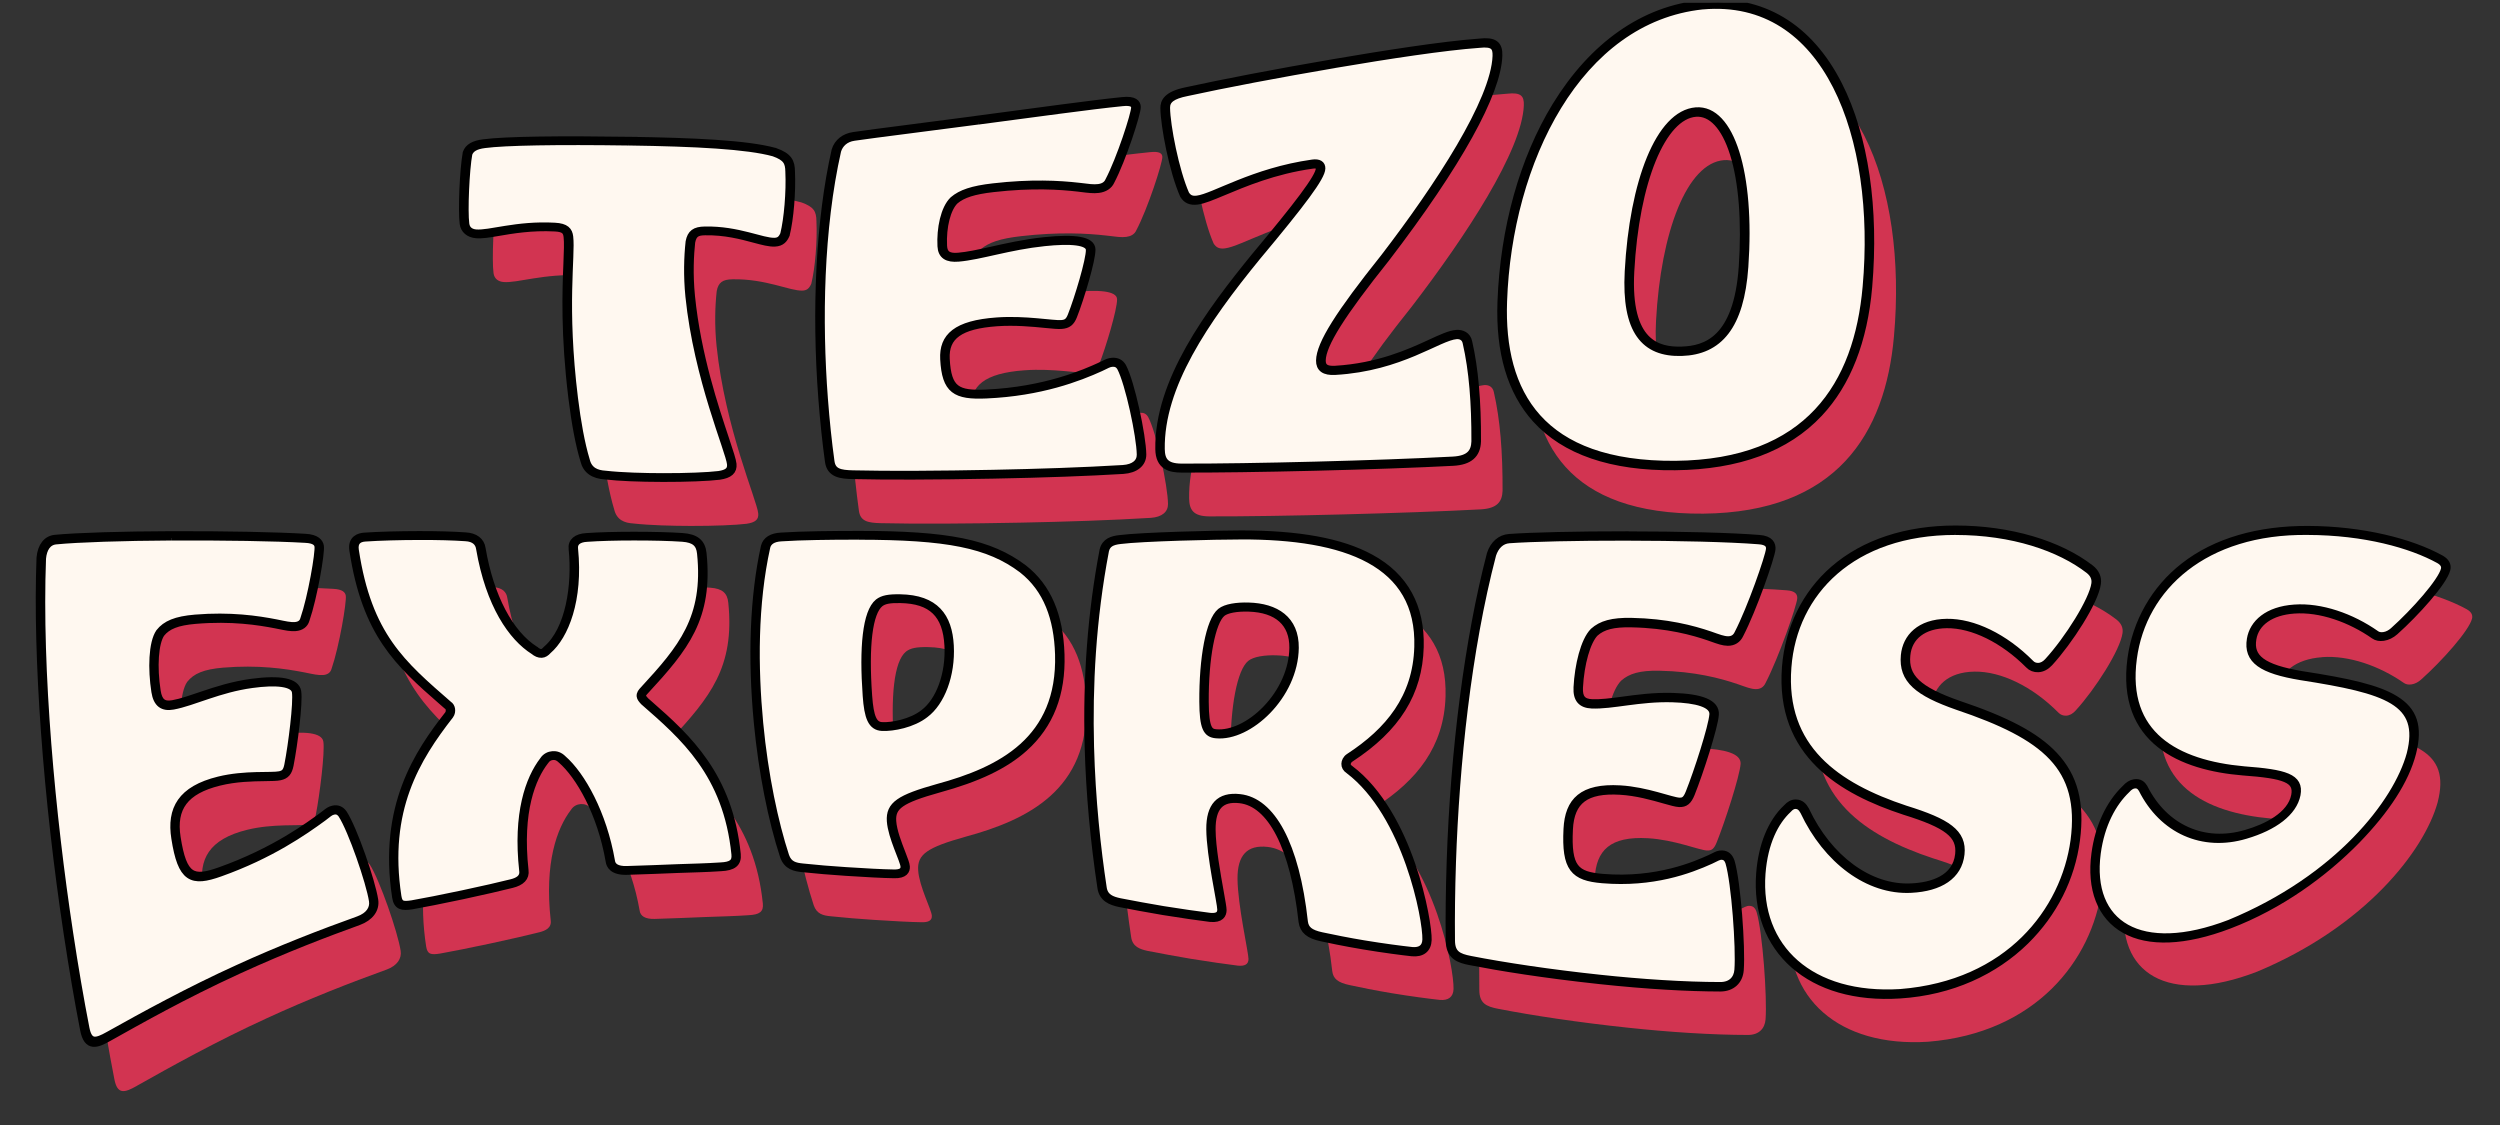 <svg width="731" height="329" viewBox="0 0 731 329" fill="none" xmlns="http://www.w3.org/2000/svg">
<rect x="0" y="0" width="731" height="329" fill="#333333" stroke="none"/>
<g clip-path="url(#clip0_69_1993)">
<path d="M185.193 153.064C182.538 152.916 180.316 152.006 179.592 148.965C178.12 144.142 176.971 137.668 176.122 130.825C172.794 103.932 175.365 89.195 174.708 83.639C174.491 81.871 173.618 80.702 170.297 80.525C159.039 79.896 151.241 82.84 147.206 82.463C145.733 82.322 144.543 81.56 144.31 79.874C143.794 76.108 144.326 63.916 145.184 59.321C145.724 57.856 147.081 57.006 149.794 56.665C155.585 55.889 171.071 55.63 191.866 55.962C211.538 56.266 226.675 57.057 234.347 59.188C238.025 60.505 238.691 61.859 238.724 64.663C239.007 70.515 238.333 78.446 237.226 82.951C236.602 84.379 235.912 84.919 234.622 84.971C230.952 85.111 223.979 81.486 214.201 81.664C211.255 81.708 210.049 82.603 209.566 85.119C209.083 89.521 208.909 95.047 209.516 101.069C211.996 125.165 221.374 146.354 221.707 150.127C221.873 151.888 220.9 152.768 218.295 153.153C215.166 153.537 208.85 153.796 201.985 153.782C196.526 153.767 190.002 153.604 185.184 153.064H185.193Z" fill="#D23451"/>
<path d="M257.597 152.975C253.711 152.894 251.564 152.405 251.148 149.357C250.366 143.757 249.716 137.528 249.217 131.032C247.486 108.364 247.911 81.361 253.07 58.522C253.686 56.539 255.267 54.986 257.88 54.616C264.778 53.617 279.174 51.871 294.153 49.874C310.438 47.736 326.922 45.42 336.284 44.488C339.096 44.177 339.854 44.902 339.87 45.886C339.895 47.736 335.635 60.927 332.256 67.348C331.724 68.532 330.625 69.094 329.335 69.264C327.854 69.457 326.373 69.227 323.585 68.887C317.827 68.229 309.63 67.777 298.521 69.057C292.413 69.753 289.118 70.899 286.797 72.86C284.134 75.39 282.96 81.301 283.227 86.428C283.368 89.188 285.074 90.238 288.369 89.957C294.768 89.417 303.098 86.51 313.542 85.422C321.056 84.645 326.573 85 326.631 87.494C326.698 90.409 323.327 101.669 321.305 106.759C320.631 108.46 319.916 108.926 318.476 109.037C315.946 109.222 307.925 107.669 299.603 108.268C287.662 109.126 283.684 112.892 284.034 119.454C284.517 128.635 287.471 130.366 296.574 129.959C312.451 129.256 323.594 124.943 329.993 122.028C331.765 121.222 332.298 120.771 333.371 120.697C334.445 120.63 335.177 121 335.726 121.94C338.156 126.519 341.443 141.981 341.526 147.352C341.56 149.609 339.829 151.2 336.484 151.421C325.042 152.124 311.494 152.561 298.463 152.82C282.969 153.13 268.173 153.227 257.58 152.975H257.597Z" fill="#D23451"/>
<path d="M353.584 150.992C349.007 150.963 347.75 149.15 347.7 145.747C347.434 127.37 360.407 108.32 375.785 89.506C388.958 73.755 394.641 66.187 394.658 63.657C394.675 62.451 393.759 61.822 391.912 62.073C374.545 64.515 362.953 72.046 358.185 72.623C356.529 72.838 355.606 72.379 354.857 71.181C351.861 64.374 349.29 51.213 349.223 45.945C349.198 43.667 350.871 42.394 355.173 41.536C366.016 39.161 382.301 36.054 398.402 33.317C414.313 30.609 430.407 28.153 440.667 27.405C444.778 26.939 445.668 28.093 445.568 30.816C445.06 44 428.651 68.991 412.832 89.609C399.609 106.152 394.009 115 393.934 119.861C393.909 122.125 395.324 123.249 398.536 123.057C417.8 121.954 428.784 112.966 434.001 112.596C435.258 112.514 436.489 113.069 436.797 114.638C438.67 122.783 439.394 132.334 439.352 143.513C439.236 146.709 437.763 148.662 433.003 148.936C422.252 149.513 407.281 150.038 392.661 150.415C378.048 150.793 363.611 151.022 353.567 150.992H353.584Z" fill="#D23451"/>
<path d="M498.018 150.193C458.558 150.489 446.858 129.338 447.815 102.571C449.238 61.703 469.592 20.044 505.973 16.182C542.546 12.897 557.732 54.468 553.796 98.317C551.275 126.933 536.945 149.801 498.018 150.193ZM518.381 92.435C520.319 65.062 514.27 46.041 504.076 46.825C493.325 47.669 485.628 67.614 484.221 93.848C483.281 111.301 488.981 117.863 499.874 117.53C510.758 117.197 517.149 109.954 518.381 92.435Z" fill="#D23451"/>
<path d="M40.001 317.519C36.381 319.575 34.309 320.101 33.436 315.529C31.805 307.191 30.19 297.743 28.676 287.815C23.4 253.191 19.414 210.659 20.637 177.781C20.895 174.933 22.143 172.862 24.557 172.654C30.906 172.018 44.262 171.582 58.183 171.5C73.328 171.412 88.698 171.656 97.485 172.181C100.115 172.314 100.947 173.172 101.105 174.178C101.388 176.021 99.216 188.967 96.944 195.559C96.612 196.773 95.654 197.29 94.448 197.379C93.075 197.483 91.635 197.15 88.939 196.595C83.38 195.522 75.55 194.361 65.232 195.219C59.556 195.7 56.619 196.972 54.73 199.384C52.6 202.491 52.408 210.171 53.457 216.814C54.023 220.395 55.787 221.631 58.841 221.061C64.782 219.944 72.188 216.037 81.891 214.713C88.864 213.744 94.132 214.173 94.548 216.844C95.03 219.944 93.499 232.291 92.351 238.21C91.968 240.17 91.369 240.77 90.029 241.066C87.691 241.598 79.919 240.74 72.197 242.649C61.121 245.401 57.984 251.231 59.332 259.776C61.212 271.776 64.233 273.026 72.671 269.963C87.383 264.681 97.161 257.8 102.736 253.709C104.284 252.57 104.708 252.015 105.707 251.786C106.705 251.556 107.438 251.845 108.095 252.755C111.032 257.268 116.308 272.56 117.149 278.005C117.506 280.306 116.117 282.37 113.046 283.502C102.52 287.297 89.996 292.202 77.938 297.765C63.601 304.313 49.879 311.926 40.018 317.496L40.001 317.519Z" fill="#D23451"/>
<path d="M218.836 267.61C214.783 267.891 210.714 267.973 206.312 268.135C201.91 268.298 197.025 268.542 191.45 268.69C188.662 268.772 187.231 267.869 187.023 266.212C184.626 252.399 178.344 241.117 172.818 236.316C171.853 235.347 170.796 235.036 169.789 235.11C168.791 235.184 167.668 235.665 166.977 236.767C162.808 242.19 159.171 252.318 161.027 269.097C161.343 271.324 159.454 272.16 157.682 272.596C154.786 273.351 149.119 274.638 143.411 275.874C137.702 277.087 131.794 278.286 128.657 278.826C126.002 279.233 124.962 279.085 124.596 276.68C120.718 251.341 130.03 236.242 139.824 223.665C140.249 223.073 140.323 222.385 140.24 221.852C140.165 221.312 139.916 220.794 139.35 220.439C125.811 208.639 115.875 200.39 112.064 175.325C111.723 173.076 112.771 171.951 114.835 171.803C119.146 171.507 125.045 171.352 130.787 171.33C136.013 171.315 140.731 171.433 144.243 171.692C146.872 171.818 148.104 173.128 148.337 174.829C151.183 191.386 157.84 200.856 164.197 204.859C164.963 205.48 165.695 205.835 166.552 205.798C167.235 205.768 167.859 205.354 168.458 204.688C173.368 200.479 177.695 189.922 176.164 174.925C175.939 173.142 177.187 171.996 179.783 171.863C183.228 171.604 188.438 171.47 193.489 171.47C198.881 171.47 204.123 171.589 207.627 171.84C211.305 172.092 212.67 173.468 212.952 176.235C214.908 195.211 207.394 204.023 196.285 216.104C195.686 216.747 195.236 217.265 195.328 218.02C195.386 218.523 195.785 219.019 196.36 219.64C207.876 229.709 220.666 240.592 223.055 264.207C223.296 266.597 222.089 267.462 218.836 267.603V267.61Z" fill="#D23451"/>
<path d="M242.952 267.921C240.655 267.699 238.833 267.263 237.942 264.725C234.772 255.085 231.801 241.236 230.336 225.899C228.789 209.557 228.689 191.113 232.383 174.378C232.766 172.869 234.073 171.863 236.669 171.737C242.203 171.36 250.899 171.241 259.253 171.256C285.016 171.286 297.182 173.616 306.976 181C314.291 186.733 317.303 195.285 317.636 205.761C318.377 230.819 300.669 239.689 282.328 244.654C271.12 247.798 268.149 249.788 268.473 254.523C268.806 259.258 272.351 265.946 272.468 267.751C272.559 269.164 271.461 269.704 269.513 269.66C266.11 269.615 260.901 269.319 255.525 268.972C251.29 268.698 246.879 268.335 242.943 267.921H242.952ZM278.742 223.31C283.394 219.818 286.506 211.88 286.048 203.231C285.599 194.708 281.704 189.382 271.369 189.212C267.932 189.152 266.235 189.507 264.928 190.514C261.342 193.406 260.393 203.853 261.417 217.902C261.874 224.168 262.915 227.009 266.102 227.164C269.289 227.312 275.064 226.217 278.75 223.31H278.742Z" fill="#D23451"/>
<path d="M335.693 172.499C341.934 171.693 363.694 171.16 371.008 171.175C401.531 171.108 423.442 178.95 422.676 203.638C422.252 218.427 414.138 228.2 402.563 235.739C401.714 236.279 401.357 237.167 401.348 237.773C401.332 238.535 401.656 239.179 402.488 239.719C419.431 252.585 425.206 283.317 425.014 289.191C424.939 291.566 423.433 292.601 420.987 292.372C417.883 292.039 412.499 291.329 406.957 290.412C402.397 289.657 397.67 288.71 394.575 288.029C391.155 287.297 389.856 286.172 389.557 284.012C387.052 261.218 379.971 248.649 370.626 247.635C364.626 246.969 361.813 250.121 361.847 256.905C361.897 264.688 365.067 278.5 365.059 280.409C365.059 282.007 363.927 282.54 361.971 282.355C358.385 281.896 353.5 281.223 348.283 280.365C343.881 279.64 339.637 278.819 335.559 278.042C333.271 277.546 331.141 276.799 330.75 273.995C329.002 262.446 327.463 248.286 327.038 232.735C326.572 215.113 327.538 195.604 331.407 175.399C331.881 173.461 333.254 172.773 335.693 172.499ZM363.736 229.31C373.289 230.242 386.711 217.931 386.886 203.875C386.977 195.463 381.152 191.838 373.23 191.616C369.785 191.512 366.515 191.993 364.975 193.251C361.713 195.922 359.725 206.79 359.808 219.611C359.858 227.253 360.873 229.066 363.736 229.317V229.31Z" fill="#D23451"/>
<path d="M438.105 294.984C434.526 294.296 432.588 293.356 432.554 289.509C432.471 282.444 432.571 274.609 432.854 266.478C433.827 238.099 437.289 204.592 444.62 176.627C445.411 174.215 447.042 172.447 449.488 172.292C455.946 171.826 469.368 171.522 483.29 171.537C498.435 171.559 513.738 171.907 522.384 172.602C524.98 172.773 525.596 173.801 525.512 174.992C525.338 177.212 520.045 192.393 516.267 199.665C515.652 201.019 514.586 201.522 513.388 201.5C512.015 201.478 510.684 200.952 508.162 200.065C502.961 198.289 495.506 196.321 485.187 196.121C479.512 196.01 476.358 196.943 474.011 199.044C471.29 201.803 469.551 209.024 469.227 215.468C469.052 218.937 470.508 220.491 473.562 220.624C479.504 220.883 487.475 218.523 497.17 218.804C504.143 219.011 509.161 220.306 508.953 223.369C508.695 226.942 504.393 240.252 501.98 246.259C501.172 248.264 500.473 248.745 499.134 248.686C496.795 248.582 489.589 245.541 481.867 245.097C470.791 244.461 466.705 248.619 466.297 256.875C465.723 268.417 468.253 271.006 476.683 271.724C491.395 272.952 502.121 268.912 508.329 266.108C510.051 265.332 510.584 264.836 511.582 264.873C512.581 264.91 513.205 265.443 513.621 266.656C515.369 272.523 516.742 291.566 516.251 298.054C516.043 300.784 514.27 302.604 511.166 302.619C500.532 302.611 487.975 301.783 475.917 300.488C461.579 298.964 447.899 296.9 438.13 294.984H438.105Z" fill="#D23451"/>
<path d="M577.371 196.38C569.458 196.484 565.43 200.767 564.931 206.065C564.24 213.219 568.842 216.977 580.442 221.016C606.122 229.672 617.314 238.676 614.501 260.101C611.705 280.616 595.387 302.064 563.732 304.609C537.587 306.236 521.684 291.743 523.332 269.859C524.031 260.804 527.177 254.708 530.988 251.157C531.728 250.306 532.427 249.973 533.093 249.98C534.266 249.988 534.882 250.683 535.465 251.711C542.172 265.997 554.371 275.171 566.928 274.49C575.357 274.047 580.816 270.562 581.515 264.17C582.189 257.911 577.588 254.804 565.289 250.994C545.109 244.328 529.091 233.26 530.93 209.556C532.602 187.532 549.836 169.88 579.893 169.88C596.627 169.88 610.39 174.622 618.887 181.184C620.301 182.309 620.825 183.604 620.634 185.076C620.002 189.959 612.712 201.441 606.862 207.825C606.08 208.683 605.165 209.216 604.141 209.261C603.284 209.298 602.468 209.002 601.869 208.358C594.264 200.701 585.102 196.277 577.363 196.38H577.371Z" fill="#D23451"/>
<path d="M679.008 192.163C671.094 192.711 666.859 196.639 666.093 201.256C665.045 207.448 669.463 210.348 680.847 212.213C706.053 216.089 716.687 219.337 712.76 234.629C708.865 248.73 691.632 270.932 659.977 284.116C633.831 294.244 618.595 284.589 621.333 263.83C622.481 255.307 625.934 249.144 629.92 245.312C630.702 244.424 631.418 244.01 632.084 243.914C633.257 243.744 633.84 244.276 634.372 245.12C640.372 257.098 652.113 262.321 664.67 258.525C673.1 256.025 678.708 251.763 679.732 246.592C680.722 241.48 676.304 240.237 664.213 239.357C644.399 237.625 628.913 229.228 631.926 206.93C634.697 186.09 652.804 169.495 682.861 169.836C699.595 169.88 713.117 173.683 721.272 178.144C722.629 178.921 723.086 179.831 722.82 180.903C721.93 184.41 714.058 193.251 707.892 198.741C707.068 199.466 706.127 199.976 705.104 200.124C704.247 200.25 703.456 200.109 702.882 199.687C695.684 194.671 686.755 191.579 679.016 192.141L679.008 192.163Z" fill="#D23451"/>
<path d="M193.897 139.628C186.724 139.613 181.057 139.362 177.038 138.911C173.642 138.726 171.737 137.335 171.071 134.553C169.706 130.077 168.533 123.951 167.609 116.39C165.338 97.91 165.829 84.918 166.153 77.18C166.303 73.547 166.419 70.928 166.211 69.205C166.012 67.54 165.304 66.556 162.25 66.393C155.294 66.023 149.577 67.022 145.416 67.732C142.812 68.176 140.756 68.509 139.167 68.361C138.268 68.28 136.146 67.821 135.83 65.446C135.322 61.725 135.83 49.57 136.72 44.835C137.32 43.2 138.817 42.349 141.58 42.002C148.196 41.129 164.248 40.988 183.778 41.262C202.767 41.55 218.328 42.246 226.433 44.48C230.353 45.878 231.027 47.373 231.06 50.206C231.335 56.066 230.677 63.959 229.545 68.554C228.971 69.871 228.256 70.743 226.558 70.81C225.069 70.869 223.188 70.374 220.791 69.737C216.93 68.702 212.112 67.407 206.146 67.51C203.383 67.555 202.351 68.332 201.885 70.736C201.494 74.332 201.17 80.021 201.827 86.635C203.574 103.887 209.017 119.942 211.871 128.575C213.077 132.2 213.868 134.597 213.976 135.692C214.159 137.594 213.052 138.585 210.273 138.992C207.069 139.384 200.645 139.643 193.888 139.628H193.897Z" fill="#FFF8F0"/>
<path d="M183.794 41.543C203.458 41.832 218.586 42.616 226.258 44.746C229.928 46.063 230.594 47.417 230.635 50.221C230.91 56.073 230.244 64.011 229.129 68.51C228.505 69.937 227.814 70.478 226.524 70.529C222.855 70.677 215.89 67.045 206.112 67.23C203.166 67.281 201.96 68.169 201.469 70.685C200.986 75.087 200.811 80.613 201.41 86.643C203.874 110.739 213.243 131.927 213.576 135.7C213.743 137.461 212.769 138.341 210.165 138.726C207.027 139.111 200.72 139.37 193.855 139.355C188.396 139.34 181.872 139.185 177.054 138.637C174.399 138.489 172.177 137.579 171.453 134.539C169.989 129.715 168.841 123.241 168 116.406C164.688 89.52 167.268 74.783 166.61 69.227C166.402 67.459 165.52 66.29 162.208 66.12C150.958 65.506 143.152 68.45 139.117 68.081C137.644 67.94 136.454 67.185 136.229 65.499C135.713 61.733 136.262 49.548 137.119 44.954C137.66 43.489 139.017 42.638 141.73 42.298C147.513 41.514 162.999 41.24 183.786 41.55M183.728 40.988C164.147 40.715 148.037 40.855 141.388 41.728C138.534 42.083 136.92 43.008 136.304 44.68C136.304 44.687 136.304 44.702 136.296 44.709C136.296 44.717 136.296 44.732 136.296 44.739C135.405 49.489 134.906 61.681 135.414 65.417C135.663 67.245 137.078 68.458 139.2 68.657C140.856 68.813 142.944 68.473 145.582 68.021C149.718 67.311 155.393 66.32 162.275 66.682C165.004 66.823 165.604 67.637 165.787 69.19C165.995 70.899 165.878 73.511 165.737 77.136C165.412 84.882 164.921 97.88 167.201 116.383C168.133 123.966 169.307 130.1 170.68 134.605C171.362 137.476 173.442 138.992 177.037 139.199C181.065 139.651 186.74 139.902 193.913 139.917C200.687 139.932 207.136 139.673 210.348 139.281C213.327 138.844 214.558 137.735 214.359 135.7C214.25 134.583 213.46 132.179 212.245 128.539C209.183 119.306 203.957 103.873 202.218 86.643C201.56 80.051 201.885 74.384 202.276 70.781C202.767 68.288 203.915 67.836 206.154 67.799C212.029 67.696 216.797 68.983 220.625 70.011C223.063 70.662 224.985 71.173 226.558 71.106C228.605 71.017 229.37 69.886 229.903 68.68C229.903 68.665 229.911 68.657 229.92 68.643C229.92 68.628 229.92 68.621 229.928 68.606C231.068 63.997 231.725 56.073 231.451 50.192C231.417 47.314 230.693 45.694 226.649 44.251C226.641 44.251 226.624 44.243 226.616 44.236C226.599 44.236 226.591 44.236 226.574 44.229C218.411 41.98 202.775 41.284 183.719 40.996L183.728 40.988Z" fill="#101612"/>
<path d="M183.794 41.543C203.458 41.832 218.586 42.616 226.258 44.746C229.928 46.063 230.594 47.417 230.635 50.221C230.91 56.073 230.244 64.011 229.129 68.51C228.505 69.937 227.814 70.478 226.524 70.529C222.855 70.677 215.89 67.045 206.112 67.23C203.166 67.281 201.96 68.169 201.469 70.685C200.986 75.087 200.811 80.613 201.41 86.643C203.874 110.739 213.243 131.927 213.576 135.7C213.743 137.461 212.769 138.341 210.165 138.726C207.027 139.111 200.72 139.37 193.855 139.355C188.396 139.34 181.872 139.185 177.054 138.637C174.399 138.489 172.177 137.579 171.453 134.539C169.989 129.715 168.841 123.241 168 116.406C164.688 89.52 167.268 74.783 166.61 69.227C166.402 67.459 165.52 66.29 162.208 66.12C150.958 65.506 143.152 68.45 139.117 68.081C137.644 67.94 136.454 67.185 136.229 65.499C135.713 61.733 136.262 49.548 137.119 44.954C137.66 43.489 139.017 42.638 141.73 42.298C147.513 41.514 162.999 41.24 183.786 41.55M183.728 40.988C164.147 40.715 148.037 40.855 141.388 41.728C138.534 42.083 136.92 43.008 136.304 44.68C136.304 44.687 136.304 44.702 136.296 44.709C136.296 44.717 136.296 44.732 136.296 44.739C135.405 49.489 134.906 61.681 135.414 65.417C135.663 67.245 137.078 68.458 139.2 68.657C140.856 68.813 142.944 68.473 145.582 68.021C149.718 67.311 155.393 66.32 162.275 66.682C165.004 66.823 165.604 67.637 165.787 69.19C165.995 70.899 165.878 73.511 165.737 77.136C165.412 84.882 164.921 97.88 167.201 116.383C168.133 123.966 169.307 130.1 170.68 134.605C171.362 137.476 173.442 138.992 177.037 139.199C181.065 139.651 186.74 139.902 193.913 139.917C200.687 139.932 207.136 139.673 210.348 139.281C213.327 138.844 214.558 137.735 214.359 135.7C214.25 134.583 213.46 132.179 212.245 128.539C209.183 119.306 203.957 103.873 202.218 86.643C201.56 80.051 201.885 74.384 202.276 70.781C202.767 68.288 203.915 67.836 206.154 67.799C212.029 67.696 216.797 68.983 220.625 70.011C223.063 70.662 224.985 71.173 226.558 71.106C228.605 71.017 229.37 69.886 229.903 68.68C229.903 68.665 229.911 68.657 229.92 68.643C229.92 68.628 229.92 68.621 229.928 68.606C231.068 63.997 231.725 56.073 231.451 50.192C231.417 47.314 230.693 45.694 226.649 44.251C226.641 44.251 226.624 44.243 226.616 44.236C226.599 44.236 226.591 44.236 226.574 44.229C218.411 41.98 202.775 41.284 183.719 40.996L183.728 40.988Z" stroke="black" stroke-width="2"/>
<path d="M290.358 138.681C272.6 139.029 258.845 139.044 249.466 138.822C245.264 138.733 243.059 138.104 242.626 134.938C241.852 129.36 241.203 123.189 240.696 116.605C238.698 90.512 239.997 64.233 244.565 44.051C245.272 41.757 247.161 40.248 249.741 39.886C256.623 38.887 271.21 37.111 286.03 35.129C303.614 32.806 319.383 30.601 328.187 29.728C330.8 29.439 332.139 29.994 332.164 31.378C332.189 33.257 327.929 46.492 324.517 52.98C323.984 54.172 322.844 54.919 321.222 55.126C319.832 55.303 318.459 55.126 316.179 54.852C315.904 54.815 315.621 54.786 315.347 54.749C310.187 54.149 301.966 53.58 290.432 54.904C284.641 55.562 281.329 56.62 278.999 58.588C276.669 60.808 275.238 66.29 275.529 71.942C275.662 74.465 277.118 75.478 280.247 75.212C283.026 74.975 286.139 74.295 289.742 73.496C294.327 72.475 299.528 71.284 305.419 70.67C314.198 69.752 318.867 70.529 318.925 73.007C318.991 75.996 315.621 87.249 313.574 92.383C312.875 94.137 312.068 94.773 310.371 94.906C309.43 94.98 307.799 94.817 305.736 94.618C301.974 94.248 296.815 93.752 291.506 94.129C280.505 94.913 275.962 98.117 276.328 104.997C276.81 114.178 279.773 115.621 288.452 115.229C305.835 114.46 317.752 109.133 321.696 107.328C322.204 107.098 322.603 106.899 322.944 106.728C323.843 106.285 324.384 106.011 325.257 105.952C326.506 105.87 327.371 106.314 327.987 107.365C330.425 111.959 333.729 127.406 333.812 132.911C333.853 135.433 331.831 137.076 328.403 137.298C318.276 137.919 305.486 138.393 290.374 138.681H290.358Z" fill="#FFF8F0"/>
<path d="M286.039 35.425C302.315 33.287 318.792 30.978 328.153 30.046C330.958 29.735 331.723 30.46 331.74 31.444C331.765 33.294 327.504 46.485 324.126 52.907C323.593 54.09 322.495 54.653 321.205 54.815C319.732 55.008 318.243 54.778 315.455 54.438C309.697 53.78 301.508 53.328 290.399 54.608C284.291 55.304 280.996 56.45 278.683 58.411C276.02 60.941 274.847 66.86 275.113 71.979C275.254 74.739 276.96 75.789 280.256 75.508C286.655 74.968 294.984 72.061 305.419 70.973C312.925 70.196 318.451 70.551 318.509 73.044C318.575 75.959 315.205 87.219 313.183 92.309C312.509 94.011 311.794 94.477 310.354 94.588C307.824 94.773 299.802 93.219 291.481 93.819C279.54 94.669 275.571 98.443 275.912 105.005C276.394 114.186 279.348 115.917 288.444 115.51C304.321 114.807 315.463 110.494 321.862 107.579C323.635 106.773 324.167 106.322 325.241 106.248C326.314 106.181 327.038 106.551 327.596 107.491C330.026 112.07 333.313 127.532 333.388 132.903C333.421 135.16 331.69 136.75 328.345 136.972C316.903 137.675 303.356 138.112 290.324 138.371C274.83 138.681 260.035 138.778 249.441 138.526C245.555 138.445 243.408 137.964 243.001 134.908C242.227 129.308 241.569 123.071 241.078 116.583C239.356 93.907 239.797 66.904 244.956 44.066C245.572 42.083 247.153 40.529 249.766 40.16C256.656 39.161 271.052 37.407 286.022 35.41M285.997 34.818C271.16 36.808 256.556 38.591 249.658 39.59C246.895 39.982 244.881 41.572 244.141 43.977C244.141 43.977 244.141 43.984 244.141 43.992C244.141 43.992 244.141 43.999 244.141 44.007C239.572 64.204 238.282 90.497 240.288 116.598C240.796 123.19 241.445 129.36 242.218 134.938C242.718 138.644 245.788 139.014 249.45 139.088C258.828 139.31 272.592 139.295 290.349 138.955C305.469 138.667 318.259 138.193 328.395 137.579C332.006 137.342 334.211 135.537 334.178 132.866C334.095 127.34 330.783 111.819 328.336 107.209C327.646 106.033 326.631 105.523 325.224 105.611C324.251 105.678 323.643 105.981 322.72 106.44C322.37 106.61 321.979 106.81 321.488 107.032C317.56 108.83 305.711 114.134 288.41 114.904C279.898 115.288 277.168 113.949 276.702 104.946C276.353 98.265 280.78 95.158 291.498 94.396C296.765 94.026 301.899 94.522 305.636 94.891C307.808 95.106 309.372 95.261 310.362 95.187C312.26 95.047 313.192 94.322 313.949 92.428C315.996 87.271 319.383 75.959 319.316 72.941C319.249 70.226 314.573 69.382 305.394 70.344C299.47 70.958 294.244 72.157 289.642 73.185C286.056 73.984 282.96 74.657 280.214 74.894C277.285 75.146 276.037 74.265 275.92 71.883C275.637 66.305 277.018 60.911 279.299 58.729C281.537 56.842 284.766 55.822 290.424 55.178C301.899 53.861 310.079 54.438 315.214 55.03C315.488 55.067 315.763 55.096 316.037 55.133C318.359 55.422 319.757 55.599 321.213 55.415C322.986 55.193 324.292 54.342 324.891 53.018C328.32 46.492 332.589 33.19 332.564 31.289C332.547 30.201 331.773 28.996 328.187 29.388C319.383 30.268 303.605 32.473 285.997 34.803V34.818Z" fill="#101612"/>
<path d="M286.039 35.425C302.315 33.287 318.792 30.978 328.153 30.046C330.958 29.735 331.723 30.46 331.74 31.444C331.765 33.294 327.504 46.485 324.126 52.907C323.593 54.09 322.495 54.653 321.205 54.815C319.732 55.008 318.243 54.778 315.455 54.438C309.697 53.78 301.508 53.328 290.399 54.608C284.291 55.304 280.996 56.45 278.683 58.411C276.02 60.941 274.847 66.86 275.113 71.979C275.254 74.739 276.96 75.789 280.256 75.508C286.655 74.968 294.984 72.061 305.419 70.973C312.925 70.196 318.451 70.551 318.509 73.044C318.575 75.959 315.205 87.219 313.183 92.309C312.509 94.011 311.794 94.477 310.354 94.588C307.824 94.773 299.802 93.219 291.481 93.819C279.54 94.669 275.571 98.443 275.912 105.005C276.394 114.186 279.348 115.917 288.444 115.51C304.321 114.807 315.463 110.494 321.862 107.579C323.635 106.773 324.167 106.322 325.241 106.248C326.314 106.181 327.038 106.551 327.596 107.491C330.026 112.07 333.313 127.532 333.388 132.903C333.421 135.16 331.69 136.75 328.345 136.972C316.903 137.675 303.356 138.112 290.324 138.371C274.83 138.681 260.035 138.778 249.441 138.526C245.555 138.445 243.408 137.964 243.001 134.908C242.227 129.308 241.569 123.071 241.078 116.583C239.356 93.907 239.797 66.904 244.956 44.066C245.572 42.083 247.153 40.529 249.766 40.16C256.656 39.161 271.052 37.407 286.022 35.41M285.997 34.818C271.16 36.808 256.556 38.591 249.658 39.59C246.895 39.982 244.881 41.572 244.141 43.977C244.141 43.977 244.141 43.984 244.141 43.992C244.141 43.992 244.141 43.999 244.141 44.007C239.572 64.204 238.282 90.497 240.288 116.598C240.796 123.19 241.445 129.36 242.218 134.938C242.718 138.644 245.788 139.014 249.45 139.088C258.828 139.31 272.592 139.295 290.349 138.955C305.469 138.667 318.259 138.193 328.395 137.579C332.006 137.342 334.211 135.537 334.178 132.866C334.095 127.34 330.783 111.819 328.336 107.209C327.646 106.033 326.631 105.523 325.224 105.611C324.251 105.678 323.643 105.981 322.72 106.44C322.37 106.61 321.979 106.81 321.488 107.032C317.56 108.83 305.711 114.134 288.41 114.904C279.898 115.288 277.168 113.949 276.702 104.946C276.353 98.265 280.78 95.158 291.498 94.396C296.765 94.026 301.899 94.522 305.636 94.891C307.808 95.106 309.372 95.261 310.362 95.187C312.26 95.047 313.192 94.322 313.949 92.428C315.996 87.271 319.383 75.959 319.316 72.941C319.249 70.226 314.573 69.382 305.394 70.344C299.47 70.958 294.244 72.157 289.642 73.185C286.056 73.984 282.96 74.657 280.214 74.894C277.285 75.146 276.037 74.265 275.92 71.883C275.637 66.305 277.018 60.911 279.299 58.729C281.537 56.842 284.766 55.822 290.424 55.178C301.899 53.861 310.079 54.438 315.214 55.03C315.488 55.067 315.763 55.096 316.037 55.133C318.359 55.422 319.757 55.599 321.213 55.415C322.986 55.193 324.292 54.342 324.891 53.018C328.32 46.492 332.589 33.19 332.564 31.289C332.547 30.201 331.773 28.996 328.187 29.388C319.383 30.268 303.605 32.473 285.997 34.803V34.818Z" stroke="black" stroke-width="2"/>
<path d="M384.531 136.306C369.253 136.691 355.007 136.898 345.429 136.869C339.987 136.832 339.204 134.183 339.163 131.32C338.855 111.633 353.792 91.481 367.314 74.909C379.63 60.186 386.079 51.782 386.104 49.281C386.12 47.935 384.839 47.831 383.766 47.979C372.473 49.54 363.453 53.41 357.512 55.888C354.175 57.286 351.778 58.285 350.056 58.507C348.291 58.729 347.185 58.255 346.353 56.924C343.224 49.836 340.744 36.704 340.686 31.578C340.652 29.107 342.55 27.686 347.027 26.783C357.362 24.52 373.131 21.471 390.264 18.557C404.211 16.182 421.628 13.43 432.562 12.638C437.097 12.128 437.929 13.615 437.83 16.345C437.455 27.25 426.021 47.913 405.018 75.345C391.937 91.725 386.27 100.669 386.195 105.404C386.17 107.542 387.502 108.46 390.406 108.282C403.021 107.527 412.166 103.399 418.249 100.588C421.595 99.049 424.008 97.932 425.872 97.806C427.178 97.725 428.693 98.28 429.05 100.107C430.823 107.838 431.655 117.33 431.613 129.049C431.48 132.807 429.4 134.59 424.873 134.842C414.613 135.382 399.917 135.914 384.531 136.299V136.306Z" fill="#FFF8F0"/>
<path d="M390.264 18.89C406.166 16.189 422.26 13.733 432.52 12.993C436.631 12.535 437.521 13.682 437.421 16.404C436.914 29.588 420.512 54.571 404.702 75.183C391.487 91.725 385.887 100.566 385.812 105.434C385.787 107.698 387.202 108.822 390.414 108.63C409.678 107.528 420.654 98.539 425.88 98.169C427.136 98.088 428.368 98.642 428.676 100.211C430.548 108.356 431.272 117.9 431.239 129.079C431.122 132.275 429.649 134.228 424.889 134.502C414.138 135.079 399.168 135.604 384.556 135.981C369.943 136.359 355.506 136.588 345.462 136.558C340.885 136.529 339.629 134.716 339.579 131.313C339.312 112.936 352.285 93.885 367.663 75.072C380.836 59.321 386.52 51.753 386.536 49.23C386.553 48.024 385.637 47.395 383.798 47.647C366.44 50.081 354.848 57.612 350.08 58.189C348.424 58.404 347.501 57.945 346.752 56.746C343.756 49.94 341.185 36.771 341.126 31.511C341.101 29.233 342.774 27.96 347.076 27.102C357.919 24.735 374.196 21.627 390.289 18.897M390.297 18.224C373.155 21.146 357.37 24.209 347.01 26.473C341.018 27.672 340.269 29.861 340.294 31.644C340.361 36.794 342.849 49.962 345.978 57.042C345.978 57.05 345.986 57.065 345.994 57.072C345.994 57.079 346.003 57.094 346.011 57.102C346.91 58.537 348.166 59.069 350.088 58.825C351.878 58.596 354.316 57.59 357.686 56.177C363.602 53.706 372.581 49.859 383.798 48.313C385.538 48.076 385.729 48.786 385.729 49.341C385.712 51.745 379.288 60.098 367.031 74.746C353.467 91.363 338.497 111.567 338.813 131.335C338.88 136.455 342.208 137.172 345.454 137.187C355.031 137.224 369.286 137.024 384.564 136.647C399.959 136.262 414.662 135.745 424.914 135.204C429.641 134.938 431.904 132.985 432.046 129.057C432.096 117.286 431.264 107.772 429.483 100.004C429.092 97.984 427.386 97.363 425.93 97.459C423.982 97.585 421.528 98.724 418.141 100.285C412.091 103.081 402.988 107.195 390.456 107.949C387.759 108.112 386.619 107.343 386.644 105.382C386.719 100.714 392.361 91.829 405.384 75.523C426.446 48.009 437.912 27.272 438.287 16.286C438.412 12.89 436.872 11.795 432.62 12.283C421.711 13.075 404.277 15.834 390.314 18.224H390.297Z" fill="#101612"/>
<path d="M390.264 18.89C406.166 16.189 422.26 13.733 432.52 12.993C436.631 12.535 437.521 13.682 437.421 16.404C436.914 29.588 420.512 54.571 404.702 75.183C391.487 91.725 385.887 100.566 385.812 105.434C385.787 107.698 387.202 108.822 390.414 108.63C409.678 107.528 420.654 98.539 425.88 98.169C427.136 98.088 428.368 98.642 428.676 100.211C430.548 108.356 431.272 117.9 431.239 129.079C431.122 132.275 429.649 134.228 424.889 134.502C414.138 135.079 399.168 135.604 384.556 135.981C369.943 136.359 355.506 136.588 345.462 136.558C340.885 136.529 339.629 134.716 339.579 131.313C339.312 112.936 352.285 93.885 367.663 75.072C380.836 59.321 386.52 51.753 386.536 49.23C386.553 48.024 385.637 47.395 383.798 47.647C366.44 50.081 354.848 57.612 350.08 58.189C348.424 58.404 347.501 57.945 346.752 56.746C343.756 49.94 341.185 36.771 341.126 31.511C341.101 29.233 342.774 27.96 347.076 27.102C357.919 24.735 374.196 21.627 390.289 18.897M390.297 18.224C373.155 21.146 357.37 24.209 347.01 26.473C341.018 27.672 340.269 29.861 340.294 31.644C340.361 36.794 342.849 49.962 345.978 57.042C345.978 57.05 345.986 57.065 345.994 57.072C345.994 57.079 346.003 57.094 346.011 57.102C346.91 58.537 348.166 59.069 350.088 58.825C351.878 58.596 354.316 57.59 357.686 56.177C363.602 53.706 372.581 49.859 383.798 48.313C385.538 48.076 385.729 48.786 385.729 49.341C385.712 51.745 379.288 60.098 367.031 74.746C353.467 91.363 338.497 111.567 338.813 131.335C338.88 136.455 342.208 137.172 345.454 137.187C355.031 137.224 369.286 137.024 384.564 136.647C399.959 136.262 414.662 135.745 424.914 135.204C429.641 134.938 431.904 132.985 432.046 129.057C432.096 117.286 431.264 107.772 429.483 100.004C429.092 97.984 427.386 97.363 425.93 97.459C423.982 97.585 421.528 98.724 418.141 100.285C412.091 103.081 402.988 107.195 390.456 107.949C387.759 108.112 386.619 107.343 386.644 105.382C386.719 100.714 392.361 91.829 405.384 75.523C426.446 48.009 437.912 27.272 438.287 16.286C438.412 12.89 436.872 11.795 432.62 12.283C421.711 13.075 404.277 15.834 390.314 18.224H390.297Z" stroke="black" stroke-width="2"/>
<path d="M489.854 136.129C455.154 136.388 438.128 120.363 439.269 88.174C440.583 50.147 459.456 5.528 497.818 1.393C514.968 -0.183 528.732 8.118 537.286 24.963C544.983 40.071 547.987 61.111 546.04 83.875C543.003 118.344 524.097 135.781 489.863 136.129H489.854ZM495.879 32.776C485.71 33.568 477.913 52.396 476.465 79.392C475.591 95.698 480.443 103.074 491.743 102.719C502.919 102.378 508.66 94.573 509.817 78.016C511.706 51.146 505.84 32.014 495.879 32.776Z" fill="#FFF8F0"/>
<path d="M497.793 1.763C534.349 -1.529 549.552 40.019 545.633 83.868C543.128 112.484 528.807 135.36 489.88 135.744C450.42 136.04 438.712 114.889 439.669 88.137C441.083 47.269 461.421 5.625 497.793 1.755M491.719 103.081C502.603 102.748 508.994 95.498 510.217 77.987C512.148 50.613 506.098 31.607 495.904 32.384C485.162 33.227 477.464 53.173 476.066 79.4C475.134 96.845 480.834 103.414 491.719 103.081ZM497.835 1.016C480.593 2.591 465.623 13.363 454.897 30.86C445.269 46.589 439.669 66.793 438.861 88.196C438.304 103.059 441.757 114.519 448.997 122.561C457.46 131.927 471.132 136.706 489.83 136.499C508.278 136.299 522.4 131.091 531.969 120.881C540.158 112.144 545.067 99.7 546.432 83.868C548.396 61.037 545.375 39.938 537.653 24.771C529.04 7.785 515.152 -0.582 497.835 1.016ZM491.76 102.341C484.82 102.556 475.725 100.455 476.865 79.363C478.28 53.003 486.085 33.908 495.855 33.146C500.406 32.813 504.317 36.986 506.814 44.924C509.41 53.136 510.309 64.921 509.41 78.024C507.921 99.427 498.626 102.112 491.76 102.341Z" fill="#101612"/>
<path d="M497.793 1.763C534.349 -1.529 549.552 40.019 545.633 83.868C543.128 112.484 528.807 135.36 489.88 135.744C450.42 136.04 438.712 114.889 439.669 88.137C441.083 47.269 461.421 5.625 497.793 1.755M491.719 103.081C502.603 102.748 508.994 95.498 510.217 77.987C512.148 50.613 506.098 31.607 495.904 32.384C485.162 33.227 477.464 53.173 476.066 79.4C475.134 96.845 480.834 103.414 491.719 103.081ZM497.835 1.016C480.593 2.591 465.623 13.363 454.897 30.86C445.269 46.589 439.669 66.793 438.861 88.196C438.304 103.059 441.757 114.519 448.997 122.561C457.46 131.927 471.132 136.706 489.83 136.499C508.278 136.299 522.4 131.091 531.969 120.881C540.158 112.144 545.067 99.7 546.432 83.868C548.396 61.037 545.375 39.938 537.653 24.771C529.04 7.785 515.152 -0.582 497.835 1.016ZM491.76 102.341C484.82 102.556 475.725 100.455 476.865 79.363C478.28 53.003 486.085 33.908 495.855 33.146C500.406 32.813 504.317 36.986 506.814 44.924C509.41 53.136 510.309 64.921 509.41 78.024C507.921 99.427 498.626 102.112 491.76 102.341Z" stroke="black" stroke-width="2"/>
<path d="M69.733 283.412C53.29 290.936 40.525 298.187 31.779 303.055C27.868 305.274 25.713 305.607 24.806 300.865C23.183 292.564 21.585 283.227 20.062 273.173C14.004 233.26 10.984 192.141 12.091 163.229C12.39 159.944 13.93 157.983 16.309 157.783C22.642 157.162 36.181 156.748 49.978 156.689C66.346 156.622 81.058 156.918 89.321 157.414C91.768 157.539 93.124 158.316 93.341 159.722C93.623 161.594 91.443 174.54 89.147 181.177C88.814 182.39 87.84 183.1 86.334 183.218C85.044 183.315 83.713 183.048 81.516 182.597C81.249 182.545 80.975 182.486 80.709 182.434C75.733 181.48 67.852 180.185 57.126 181.08C51.742 181.539 48.771 182.693 46.874 185.105C45.01 187.813 44.502 194.885 45.651 202.187C46.167 205.45 47.689 206.649 50.594 206.123C53.173 205.657 56.002 204.651 59.281 203.534C63.45 202.113 68.185 200.589 73.652 199.842C81.807 198.74 86.326 199.65 86.742 202.276C87.233 205.443 85.685 217.738 84.52 223.687C84.12 225.699 83.455 226.491 81.874 226.838C81 227.031 79.444 227.045 77.48 227.075C73.893 227.127 68.975 227.186 64.041 228.414C53.831 230.937 50.069 236.064 51.476 244.993C53.34 256.934 56.335 257.815 64.374 254.944C80.492 249.203 90.861 241.383 94.297 238.89C94.739 238.564 95.088 238.291 95.379 238.061C96.153 237.455 96.627 237.085 97.435 236.9C98.591 236.641 99.465 236.989 100.189 237.995C103.135 242.515 108.411 257.755 109.268 263.319C109.667 265.886 108.011 268.061 104.866 269.223C95.537 272.589 83.721 277.028 69.733 283.42V283.412Z" fill="#FFF8F0"/>
<path d="M50.037 157.051C65.181 156.97 80.551 157.214 89.338 157.732C91.976 157.865 92.8 158.716 92.95 159.722C93.233 161.564 91.053 174.489 88.773 181.066C88.44 182.272 87.475 182.789 86.276 182.886C84.903 182.989 83.464 182.656 80.767 182.101C75.217 181.021 67.378 179.86 57.06 180.71C51.385 181.191 48.439 182.456 46.55 184.861C44.42 187.961 44.22 195.618 45.26 202.247C45.818 205.82 47.59 207.048 50.644 206.486C56.586 205.376 64 201.492 73.694 200.175C80.668 199.213 85.935 199.65 86.351 202.321C86.834 205.413 85.294 217.738 84.138 223.65C83.755 225.603 83.156 226.202 81.808 226.498C79.461 227.023 71.697 226.158 63.975 228.052C52.891 230.782 49.754 236.589 51.093 245.112C52.966 257.082 55.986 258.332 64.424 255.299C79.136 250.061 88.931 243.211 94.498 239.142C96.046 238.002 96.47 237.455 97.469 237.225C98.467 236.996 99.199 237.292 99.857 238.195C102.794 242.7 108.053 257.985 108.885 263.415C109.235 265.716 107.854 267.773 104.775 268.897C94.24 272.663 81.716 277.523 69.65 283.05C55.304 289.545 41.582 297.092 31.713 302.618C28.093 304.66 26.021 305.17 25.147 300.613C23.525 292.298 21.91 282.88 20.413 272.981C15.162 238.468 11.217 196.077 12.457 163.295C12.715 160.454 13.972 158.39 16.377 158.183C22.726 157.554 36.082 157.118 50.012 157.044M49.895 156.319C36.09 156.356 22.543 156.763 16.185 157.369C13.639 157.576 11.991 159.655 11.675 163.103C11.675 163.11 11.675 163.118 11.675 163.125C11.675 163.132 11.675 163.14 11.675 163.147C10.577 192.126 13.606 233.341 19.672 273.343C21.203 283.42 22.801 292.778 24.423 301.094C25.488 306.643 28.393 305.4 31.804 303.469C40.542 298.586 53.307 291.314 69.758 283.76C83.755 277.353 95.579 272.9 104.899 269.519C108.22 268.298 110.017 265.908 109.601 263.193C108.744 257.615 103.452 242.323 100.497 237.795C99.682 236.67 98.658 236.264 97.352 236.56C96.445 236.767 95.921 237.174 95.13 237.795C94.831 238.032 94.489 238.298 94.057 238.616C90.637 241.095 80.318 248.87 64.291 254.559C56.394 257.371 53.648 256.542 51.817 244.853C50.461 236.197 54.122 231.225 64.066 228.754C68.951 227.534 73.852 227.46 77.414 227.408C79.486 227.378 80.975 227.364 81.891 227.156C83.647 226.772 84.421 225.862 84.853 223.701C86.027 217.739 87.574 205.398 87.083 202.21C86.634 199.324 82.082 198.34 73.561 199.48C68.061 200.227 63.309 201.751 59.123 203.171C55.862 204.274 53.049 205.28 50.503 205.731C47.782 206.219 46.475 205.176 45.992 202.106C44.861 194.915 45.343 187.976 47.166 185.305C48.996 182.989 51.892 181.872 57.151 181.421C67.819 180.518 75.658 181.798 80.618 182.745C80.884 182.797 81.15 182.856 81.416 182.908C83.655 183.366 85.011 183.64 86.368 183.537C88.015 183.411 89.13 182.597 89.505 181.258C91.81 174.592 93.999 161.594 93.707 159.707C93.541 158.605 92.625 157.251 89.272 157.081C81.009 156.578 66.28 156.267 49.903 156.319H49.895Z" fill="#101612"/>
<path d="M50.037 157.051C65.181 156.97 80.551 157.214 89.338 157.732C91.976 157.865 92.8 158.716 92.95 159.722C93.233 161.564 91.053 174.489 88.773 181.066C88.44 182.272 87.475 182.789 86.276 182.886C84.903 182.989 83.464 182.656 80.767 182.101C75.217 181.021 67.378 179.86 57.06 180.71C51.385 181.191 48.439 182.456 46.55 184.861C44.42 187.961 44.22 195.618 45.26 202.247C45.818 205.82 47.59 207.048 50.644 206.486C56.586 205.376 64 201.492 73.694 200.175C80.668 199.213 85.935 199.65 86.351 202.321C86.834 205.413 85.294 217.738 84.138 223.65C83.755 225.603 83.156 226.202 81.808 226.498C79.461 227.023 71.697 226.158 63.975 228.052C52.891 230.782 49.754 236.589 51.093 245.112C52.966 257.082 55.986 258.332 64.424 255.299C79.136 250.061 88.931 243.211 94.498 239.142C96.046 238.002 96.47 237.455 97.469 237.225C98.467 236.996 99.199 237.292 99.857 238.195C102.794 242.7 108.053 257.985 108.885 263.415C109.235 265.716 107.854 267.773 104.775 268.897C94.24 272.663 81.716 277.523 69.65 283.05C55.304 289.545 41.582 297.092 31.713 302.618C28.093 304.66 26.021 305.17 25.147 300.613C23.525 292.298 21.91 282.88 20.413 272.981C15.162 238.468 11.217 196.077 12.457 163.295C12.715 160.454 13.972 158.39 16.377 158.183C22.726 157.554 36.082 157.118 50.012 157.044M49.895 156.319C36.09 156.356 22.543 156.763 16.185 157.369C13.639 157.576 11.991 159.655 11.675 163.103C11.675 163.11 11.675 163.118 11.675 163.125C11.675 163.132 11.675 163.14 11.675 163.147C10.577 192.126 13.606 233.341 19.672 273.343C21.203 283.42 22.801 292.778 24.423 301.094C25.488 306.643 28.393 305.4 31.804 303.469C40.542 298.586 53.307 291.314 69.758 283.76C83.755 277.353 95.579 272.9 104.899 269.519C108.22 268.298 110.017 265.908 109.601 263.193C108.744 257.615 103.452 242.323 100.497 237.795C99.682 236.67 98.658 236.264 97.352 236.56C96.445 236.767 95.921 237.174 95.13 237.795C94.831 238.032 94.489 238.298 94.057 238.616C90.637 241.095 80.318 248.87 64.291 254.559C56.394 257.371 53.648 256.542 51.817 244.853C50.461 236.197 54.122 231.225 64.066 228.754C68.951 227.534 73.852 227.46 77.414 227.408C79.486 227.378 80.975 227.364 81.891 227.156C83.647 226.772 84.421 225.862 84.853 223.701C86.027 217.739 87.574 205.398 87.083 202.21C86.634 199.324 82.082 198.34 73.561 199.48C68.061 200.227 63.309 201.751 59.123 203.171C55.862 204.274 53.049 205.28 50.503 205.731C47.782 206.219 46.475 205.176 45.992 202.106C44.861 194.915 45.343 187.976 47.166 185.305C48.996 182.989 51.892 181.872 57.151 181.421C67.819 180.518 75.658 181.798 80.618 182.745C80.884 182.797 81.15 182.856 81.416 182.908C83.655 183.366 85.011 183.64 86.368 183.537C88.015 183.411 89.13 182.597 89.505 181.258C91.81 174.592 93.999 161.594 93.707 159.707C93.541 158.605 92.625 157.251 89.272 157.081C81.009 156.578 66.28 156.267 49.903 156.319H49.895Z" stroke="black" stroke-width="2"/>
<path d="M135.23 261.64C129.397 262.875 123.472 264.059 120.435 264.577C117.631 265.006 116.399 264.791 116 262.202C111.972 235.864 122.532 220.202 131.311 209.024C131.627 208.587 131.76 207.995 131.677 207.403C131.602 206.863 131.344 206.456 130.928 206.19C130.446 205.776 129.971 205.354 129.489 204.94C116.69 193.791 107.212 185.172 103.526 160.883C103.077 157.924 104.957 157.169 106.605 157.051C110.724 156.77 116.549 156.607 122.59 156.592C127.958 156.578 132.626 156.711 136.088 156.962C138.651 157.088 140.282 158.331 140.573 160.388C142.994 174.563 148.744 185.445 156.259 190.188C157.057 190.824 157.682 191.083 158.339 191.061C158.847 191.038 159.396 190.706 159.962 190.069C166.735 184.299 168.707 171.122 167.617 160.491C167.368 158.509 168.807 157.295 171.562 157.155C174.799 156.911 179.933 156.763 185.292 156.763C190.95 156.763 196.118 156.896 199.472 157.132C203.208 157.384 204.864 158.738 205.172 161.801C207.094 180.614 199.963 189.3 188.404 201.825C187.788 202.476 187.43 202.92 187.505 203.564C187.555 203.985 187.913 204.444 188.471 205.043C188.862 205.391 189.261 205.739 189.652 206.079C200.695 215.734 212.902 226.89 215.199 249.773C215.457 252.281 214.184 253.294 210.664 253.45C206.611 253.731 202.484 253.812 198.115 253.968C193.755 254.123 188.812 254.367 183.228 254.515C180.366 254.596 178.651 253.635 178.418 251.778C175.964 237.603 169.589 226.624 164.314 222.037C163.498 221.223 162.591 220.853 161.609 220.927C160.561 221.009 159.645 221.549 159.096 222.422C155.293 227.356 151.232 237.092 153.155 254.545C153.554 257.408 150.517 258.118 149.518 258.37C146.722 259.087 141.047 260.382 135.214 261.632L135.23 261.64Z" fill="#FFF8F0"/>
<path d="M122.649 156.889C127.875 156.874 132.593 157 136.105 157.251C138.734 157.377 139.957 158.686 140.199 160.388C143.036 176.938 149.685 186.4 156.034 190.402C156.8 191.024 157.532 191.379 158.389 191.342C159.072 191.312 159.696 190.906 160.295 190.232C165.204 186.03 169.54 175.48 168.025 160.484C167.801 158.701 169.049 157.554 171.645 157.429C175.099 157.17 180.299 157.037 185.351 157.037C190.743 157.037 195.985 157.155 199.489 157.406C203.167 157.658 204.531 159.034 204.814 161.801C206.761 180.777 199.247 189.589 188.122 201.663C187.522 202.306 187.073 202.824 187.156 203.579C187.215 204.082 187.614 204.577 188.188 205.199C199.705 215.275 212.487 226.165 214.866 249.78C215.108 252.17 213.893 253.036 210.648 253.176C206.595 253.457 202.518 253.531 198.116 253.687C193.714 253.842 188.821 254.086 183.245 254.227C180.458 254.301 179.026 253.398 178.818 251.741C176.43 237.936 170.156 226.646 164.63 221.845C163.665 220.876 162.608 220.558 161.601 220.639C160.594 220.713 159.479 221.194 158.789 222.296C154.62 227.712 150.967 237.825 152.814 254.597C153.122 256.824 151.241 257.652 149.469 258.089C146.573 258.836 140.906 260.116 135.198 261.336C129.489 262.542 123.581 263.719 120.435 264.251C117.781 264.651 116.741 264.503 116.375 262.106C112.513 236.804 121.842 221.741 131.644 209.179C132.069 208.595 132.144 207.907 132.069 207.367C131.994 206.826 131.744 206.309 131.178 205.953C117.648 194.153 107.72 185.912 103.926 160.876C103.585 158.635 104.633 157.503 106.705 157.355C111.016 157.059 116.915 156.903 122.657 156.889M122.566 156.289C116.516 156.297 110.674 156.46 106.547 156.741C105.058 156.844 102.644 157.517 103.152 160.884C106.855 185.29 116.375 193.946 129.223 205.14C129.689 205.547 130.155 205.954 130.621 206.36C130.637 206.375 130.646 206.383 130.662 206.397C130.679 206.405 130.696 206.42 130.712 206.427C131.054 206.642 131.253 206.974 131.32 207.441C131.353 207.692 131.395 208.328 130.995 208.883C122.2 220.099 111.606 235.827 115.651 262.298C116.075 265.087 117.54 265.339 120.444 264.895C123.506 264.37 129.439 263.179 135.289 261.943C141.139 260.685 146.823 259.383 149.635 258.658C152.514 257.955 153.837 256.572 153.546 254.486C151.641 237.13 155.668 227.46 159.429 222.592C159.429 222.592 159.438 222.577 159.446 222.57C159.446 222.57 159.454 222.555 159.463 222.548C159.954 221.771 160.761 221.283 161.685 221.216C162.542 221.149 163.316 221.475 164.039 222.2C164.039 222.2 164.048 222.207 164.056 222.215C164.056 222.215 164.064 222.222 164.073 222.23C169.315 226.779 175.648 237.699 178.094 251.83C178.236 252.991 179.11 254.922 183.279 254.804C188.87 254.656 193.822 254.412 198.182 254.256C202.559 254.101 206.687 254.02 210.764 253.739C214.409 253.576 215.865 252.414 215.599 249.788C213.302 226.809 201.053 215.616 189.969 205.917C189.578 205.569 189.178 205.221 188.787 204.873C188.28 204.326 187.955 203.919 187.914 203.564C187.847 203.002 188.188 202.602 188.754 202.003C200.354 189.433 207.519 180.711 205.596 161.808C205.272 158.605 203.45 157.125 199.514 156.859C196.152 156.622 190.967 156.482 185.301 156.482C179.933 156.482 174.782 156.63 171.512 156.874C168.591 157.014 166.994 158.376 167.268 160.499C168.35 171.071 166.403 184.166 159.729 189.848C159.721 189.855 159.704 189.862 159.696 189.877C159.687 189.885 159.679 189.899 159.671 189.907C159.188 190.454 158.705 190.765 158.331 190.78C157.798 190.802 157.283 190.573 156.6 190.025C156.592 190.018 156.575 190.01 156.567 189.996C156.55 189.988 156.542 189.981 156.525 189.973C149.086 185.283 143.394 174.474 140.989 160.373C140.681 158.161 138.901 156.807 136.096 156.667C132.643 156.415 127.958 156.282 122.582 156.289H122.566Z" fill="#101612"/>
<path d="M122.649 156.889C127.875 156.874 132.593 157 136.105 157.251C138.734 157.377 139.957 158.686 140.199 160.388C143.036 176.938 149.685 186.4 156.034 190.402C156.8 191.024 157.532 191.379 158.389 191.342C159.072 191.312 159.696 190.906 160.295 190.232C165.204 186.03 169.54 175.48 168.025 160.484C167.801 158.701 169.049 157.554 171.645 157.429C175.099 157.17 180.299 157.037 185.351 157.037C190.743 157.037 195.985 157.155 199.489 157.406C203.167 157.658 204.531 159.034 204.814 161.801C206.761 180.777 199.247 189.589 188.122 201.663C187.522 202.306 187.073 202.824 187.156 203.579C187.215 204.082 187.614 204.577 188.188 205.199C199.705 215.275 212.487 226.165 214.866 249.78C215.108 252.17 213.893 253.036 210.648 253.176C206.595 253.457 202.518 253.531 198.116 253.687C193.714 253.842 188.821 254.086 183.245 254.227C180.458 254.301 179.026 253.398 178.818 251.741C176.43 237.936 170.156 226.646 164.63 221.845C163.665 220.876 162.608 220.558 161.601 220.639C160.594 220.713 159.479 221.194 158.789 222.296C154.62 227.712 150.967 237.825 152.814 254.597C153.122 256.824 151.241 257.652 149.469 258.089C146.573 258.836 140.906 260.116 135.198 261.336C129.489 262.542 123.581 263.719 120.435 264.251C117.781 264.651 116.741 264.503 116.375 262.106C112.513 236.804 121.842 221.741 131.644 209.179C132.069 208.595 132.144 207.907 132.069 207.367C131.994 206.826 131.744 206.309 131.178 205.953C117.648 194.153 107.72 185.912 103.926 160.876C103.585 158.635 104.633 157.503 106.705 157.355C111.016 157.059 116.915 156.903 122.657 156.889M122.566 156.289C116.516 156.297 110.674 156.46 106.547 156.741C105.058 156.844 102.644 157.517 103.152 160.884C106.855 185.29 116.375 193.946 129.223 205.14C129.689 205.547 130.155 205.954 130.621 206.36C130.637 206.375 130.646 206.383 130.662 206.397C130.679 206.405 130.696 206.42 130.712 206.427C131.054 206.642 131.253 206.974 131.32 207.441C131.353 207.692 131.395 208.328 130.995 208.883C122.2 220.099 111.606 235.827 115.651 262.298C116.075 265.087 117.54 265.339 120.444 264.895C123.506 264.37 129.439 263.179 135.289 261.943C141.139 260.685 146.823 259.383 149.635 258.658C152.514 257.955 153.837 256.572 153.546 254.486C151.641 237.13 155.668 227.46 159.429 222.592C159.429 222.592 159.438 222.577 159.446 222.57C159.446 222.57 159.454 222.555 159.463 222.548C159.954 221.771 160.761 221.283 161.685 221.216C162.542 221.149 163.316 221.475 164.039 222.2C164.039 222.2 164.048 222.207 164.056 222.215C164.056 222.215 164.064 222.222 164.073 222.23C169.315 226.779 175.648 237.699 178.094 251.83C178.236 252.991 179.11 254.922 183.279 254.804C188.87 254.656 193.822 254.412 198.182 254.256C202.559 254.101 206.687 254.02 210.764 253.739C214.409 253.576 215.865 252.414 215.599 249.788C213.302 226.809 201.053 215.616 189.969 205.917C189.578 205.569 189.178 205.221 188.787 204.873C188.28 204.326 187.955 203.919 187.914 203.564C187.847 203.002 188.188 202.602 188.754 202.003C200.354 189.433 207.519 180.711 205.596 161.808C205.272 158.605 203.45 157.125 199.514 156.859C196.152 156.622 190.967 156.482 185.301 156.482C179.933 156.482 174.782 156.63 171.512 156.874C168.591 157.014 166.994 158.376 167.268 160.499C168.35 171.071 166.403 184.166 159.729 189.848C159.721 189.855 159.704 189.862 159.696 189.877C159.687 189.885 159.679 189.899 159.671 189.907C159.188 190.454 158.705 190.765 158.331 190.78C157.798 190.802 157.283 190.573 156.6 190.025C156.592 190.018 156.575 190.01 156.567 189.996C156.55 189.988 156.542 189.981 156.525 189.973C149.086 185.283 143.394 174.474 140.989 160.373C140.681 158.161 138.901 156.807 136.096 156.667C132.643 156.415 127.958 156.282 122.582 156.289H122.566Z" stroke="black" stroke-width="2"/>
<path d="M247.378 254.833C243.001 254.545 238.64 254.182 234.763 253.775C232.591 253.561 230.386 253.139 229.412 250.342C225.959 239.822 223.154 225.677 221.798 211.465C219.976 192.311 220.625 174.503 223.862 159.877C224.303 158.131 225.9 157.14 228.48 157.014C234.588 156.6 244.149 156.518 251.098 156.526C277.077 156.548 289.251 158.923 299.104 166.351C306.035 171.781 309.522 180.023 309.88 191.342C310.629 217.42 291.132 225.958 274.339 230.5C263.022 233.674 260.376 235.59 260.684 240.126C260.883 243.026 262.34 246.747 263.405 249.477C264.087 251.245 264.628 252.643 264.678 253.361C264.778 254.855 263.679 255.573 261.408 255.529C258.146 255.484 253.036 255.203 247.386 254.833H247.378ZM263.238 175.066C259.927 175.007 258.304 175.332 257.064 176.286C253.769 178.942 252.562 188.597 253.636 203.49C254.102 209.985 255.225 212.323 257.921 212.456C260.684 212.582 266.467 211.702 270.312 208.676C275.055 205.117 277.967 197.105 277.526 188.789C277.035 179.601 272.5 175.228 263.247 175.066H263.238Z" fill="#FFF8F0"/>
<path d="M251.114 156.815C276.877 156.844 289.043 159.175 298.838 166.558C306.152 172.292 309.164 180.844 309.497 191.32C310.238 216.377 292.513 225.255 274.173 230.22C262.956 233.364 259.993 235.354 260.31 240.096C260.642 244.831 264.187 251.519 264.304 253.324C264.395 254.737 263.297 255.277 261.35 255.233C257.938 255.188 252.737 254.893 247.353 254.545C243.109 254.271 238.699 253.909 234.763 253.487C232.466 253.265 230.644 252.828 229.753 250.283C226.591 240.644 223.621 226.787 222.164 211.458C220.617 195.115 220.533 176.671 224.236 159.929C224.619 158.42 225.926 157.414 228.522 157.288C234.056 156.911 242.751 156.792 251.106 156.8M257.93 212.73C261.117 212.878 266.892 211.783 270.578 208.876C275.23 205.384 278.35 197.445 277.893 188.79C277.443 180.267 273.549 174.94 263.214 174.77C259.769 174.711 258.079 175.066 256.773 176.072C253.186 178.965 252.23 189.411 253.253 203.468C253.702 209.734 254.743 212.575 257.938 212.73M251.081 156.23C244.125 156.23 234.547 156.311 228.414 156.726C225.676 156.859 223.962 157.917 223.487 159.789C220.25 174.444 219.601 192.274 221.432 211.443C222.788 225.67 225.601 239.83 229.063 250.357C230.111 253.361 232.458 253.812 234.771 254.034C238.649 254.449 243.018 254.811 247.411 255.1C253.078 255.47 258.196 255.751 261.475 255.795C264.562 255.869 265.119 254.523 265.044 253.376C264.995 252.614 264.445 251.201 263.755 249.41C262.706 246.695 261.25 242.996 261.059 240.133C260.767 235.746 263.372 233.882 274.514 230.76C285.881 227.652 293.861 223.887 299.578 218.73C307.076 211.983 310.629 202.935 310.263 191.342C309.905 179.934 306.377 171.611 299.378 166.129C289.426 158.627 277.185 156.245 251.081 156.223V156.23ZM257.905 212.153C255.483 212.035 254.468 209.771 254.019 203.49C252.953 188.671 254.135 179.083 257.372 176.472C258.529 175.584 260.077 175.28 263.272 175.34C272.384 175.495 276.669 179.645 277.152 188.76C277.593 197.002 274.714 204.925 270.046 208.439C266.476 211.258 260.809 212.294 257.905 212.16V212.153Z" fill="#101612"/>
<path d="M251.114 156.815C276.877 156.844 289.043 159.175 298.838 166.558C306.152 172.292 309.164 180.844 309.497 191.32C310.238 216.377 292.513 225.255 274.173 230.22C262.956 233.364 259.993 235.354 260.31 240.096C260.642 244.831 264.187 251.519 264.304 253.324C264.395 254.737 263.297 255.277 261.35 255.233C257.938 255.188 252.737 254.893 247.353 254.545C243.109 254.271 238.699 253.909 234.763 253.487C232.466 253.265 230.644 252.828 229.753 250.283C226.591 240.644 223.621 226.787 222.164 211.458C220.617 195.115 220.533 176.671 224.236 159.929C224.619 158.42 225.926 157.414 228.522 157.288C234.056 156.911 242.751 156.792 251.106 156.8M257.93 212.73C261.117 212.878 266.892 211.783 270.578 208.876C275.23 205.384 278.35 197.445 277.893 188.79C277.443 180.267 273.549 174.94 263.214 174.77C259.769 174.711 258.079 175.066 256.773 176.072C253.186 178.965 252.23 189.411 253.253 203.468C253.702 209.734 254.743 212.575 257.938 212.73M251.081 156.23C244.125 156.23 234.547 156.311 228.414 156.726C225.676 156.859 223.962 157.917 223.487 159.789C220.25 174.444 219.601 192.274 221.432 211.443C222.788 225.67 225.601 239.83 229.063 250.357C230.111 253.361 232.458 253.812 234.771 254.034C238.649 254.449 243.018 254.811 247.411 255.1C253.078 255.47 258.196 255.751 261.475 255.795C264.562 255.869 265.119 254.523 265.044 253.376C264.995 252.614 264.445 251.201 263.755 249.41C262.706 246.695 261.25 242.996 261.059 240.133C260.767 235.746 263.372 233.882 274.514 230.76C285.881 227.652 293.861 223.887 299.578 218.73C307.076 211.983 310.629 202.935 310.263 191.342C309.905 179.934 306.377 171.611 299.378 166.129C289.426 158.627 277.185 156.245 251.081 156.223V156.23ZM257.905 212.153C255.483 212.035 254.468 209.771 254.019 203.49C252.953 188.671 254.135 179.083 257.372 176.472C258.529 175.584 260.077 175.28 263.272 175.34C272.384 175.495 276.669 179.645 277.152 188.76C277.593 197.002 274.714 204.925 270.046 208.439C266.476 211.258 260.809 212.294 257.905 212.16V212.153Z" stroke="black" stroke-width="2"/>
<path d="M398.827 276.296C393.077 275.341 387.876 274.231 386.42 273.913C382.9 273.159 381.402 271.938 381.061 269.556C378.639 247.531 371.808 234.533 362.479 233.519C356.788 232.883 354.033 235.827 354.066 242.515C354.091 247.724 355.531 255.61 356.471 260.863C356.937 263.482 357.278 265.383 357.278 266.027C357.278 267.714 356.13 268.461 353.858 268.239C350.563 267.817 345.529 267.129 340.136 266.241C335.576 265.494 331.041 264.606 327.396 263.918C325.125 263.423 322.67 262.638 322.229 259.539C320.19 246.103 318.884 231.884 318.517 218.271C317.985 198.318 319.383 179.164 322.886 160.906C323.36 158.975 324.692 158.072 327.488 157.754C333.762 156.94 355.672 156.4 362.862 156.408C398.577 156.297 415.603 167.031 414.912 189.204C414.538 202.476 408.18 212.738 394.658 221.571C393.926 222.03 393.593 222.799 393.585 223.354C393.576 224.042 393.868 224.552 394.55 224.989C411.975 238.217 417.425 269.497 417.259 274.779C417.184 277.279 415.628 278.515 412.882 278.256C410.003 277.945 404.602 277.25 398.827 276.288V276.296ZM365.092 177.5C361.422 177.389 358.435 177.966 357.104 179.046C353.983 181.598 351.953 192.082 352.036 205.199C352.078 212.945 353.168 214.343 355.589 214.557C365.175 215.482 378.19 203.223 378.365 189.418C378.44 181.983 373.722 177.759 365.092 177.507V177.5Z" fill="#FFF8F0"/>
<path d="M362.862 156.733C393.385 156.666 415.304 164.501 414.538 189.189C414.114 203.978 406.009 213.744 394.433 221.29C393.585 221.83 393.227 222.718 393.219 223.324C393.202 224.086 393.535 224.73 394.359 225.27C411.301 238.128 417.084 268.86 416.901 274.727C416.826 277.102 415.32 278.138 412.874 277.908C409.77 277.575 404.386 276.872 398.844 275.955C394.275 275.2 389.549 274.253 386.453 273.58C383.033 272.848 381.735 271.723 381.435 269.563C378.931 246.769 371.841 234.2 362.496 233.193C356.496 232.528 353.675 235.679 353.717 242.463C353.767 250.246 356.937 264.059 356.929 265.968C356.929 267.566 355.797 268.098 353.833 267.921C350.247 267.462 345.354 266.789 340.136 265.938C335.734 265.22 331.491 264.399 327.413 263.622C325.125 263.127 322.994 262.387 322.603 259.575C320.856 248.027 319.316 233.859 318.9 218.316C318.434 200.693 319.408 181.184 323.277 160.972C323.752 159.034 325.133 158.346 327.563 158.072C333.804 157.266 355.564 156.733 362.879 156.74M355.606 214.883C365.159 215.815 378.581 203.497 378.764 189.44C378.856 181.029 373.031 177.411 365.109 177.182C361.664 177.078 358.394 177.566 356.854 178.817C353.592 181.487 351.603 192.355 351.678 205.176C351.728 212.819 352.743 214.631 355.606 214.883ZM362.879 156.089C355.672 156.089 333.721 156.637 327.421 157.458C325.258 157.702 323.144 158.279 322.52 160.832C319.017 179.12 317.61 198.289 318.151 218.249C318.517 231.869 319.832 246.096 321.879 259.531C322.329 262.712 324.784 263.667 327.371 264.229C331.033 264.932 335.568 265.812 340.145 266.567C345.545 267.455 350.588 268.15 353.867 268.572C357.004 268.868 357.653 267.388 357.653 266.093C357.653 265.42 357.328 263.607 356.837 260.87C355.905 255.625 354.466 247.753 354.441 242.567C354.408 236.005 356.962 233.23 362.488 233.852C371.6 234.843 378.298 247.724 380.703 269.526C381.069 272.093 382.717 273.462 386.403 274.253C387.86 274.572 393.06 275.689 398.819 276.643C404.602 277.605 410.011 278.308 412.882 278.618C415.811 278.9 417.534 277.516 417.617 274.845C417.783 269.533 412.308 238.054 394.8 224.767C394.791 224.767 394.783 224.752 394.775 224.745C394.766 224.745 394.758 224.73 394.75 224.73C394.184 224.367 393.951 223.968 393.959 223.398C393.959 222.94 394.259 222.259 394.883 221.867C408.513 212.967 414.912 202.617 415.295 189.226C415.636 177.418 410.818 168.518 400.841 163.088C392.112 158.309 379.655 156.097 362.862 156.089H362.879ZM355.606 214.239C353.717 214.076 352.477 213.366 352.435 205.236C352.361 192.4 354.391 181.754 357.395 179.298C358.652 178.277 361.539 177.729 365.109 177.84C373.497 178.092 378.074 182.198 378.007 189.411C377.949 195.655 375.045 202.254 370.11 207.344C365.567 212.035 360.033 214.624 355.606 214.239Z" fill="#101612"/>
<path d="M362.862 156.733C393.385 156.666 415.304 164.501 414.538 189.189C414.114 203.978 406.009 213.744 394.433 221.29C393.585 221.83 393.227 222.718 393.219 223.324C393.202 224.086 393.535 224.73 394.359 225.27C411.301 238.128 417.084 268.86 416.901 274.727C416.826 277.102 415.32 278.138 412.874 277.908C409.77 277.575 404.386 276.872 398.844 275.955C394.275 275.2 389.549 274.253 386.453 273.58C383.033 272.848 381.735 271.723 381.435 269.563C378.931 246.769 371.841 234.2 362.496 233.193C356.496 232.528 353.675 235.679 353.717 242.463C353.767 250.246 356.937 264.059 356.929 265.968C356.929 267.566 355.797 268.098 353.833 267.921C350.247 267.462 345.354 266.789 340.136 265.938C335.734 265.22 331.491 264.399 327.413 263.622C325.125 263.127 322.994 262.387 322.603 259.575C320.856 248.027 319.316 233.859 318.9 218.316C318.434 200.693 319.408 181.184 323.277 160.972C323.752 159.034 325.133 158.346 327.563 158.072C333.804 157.266 355.564 156.733 362.879 156.74M355.606 214.883C365.159 215.815 378.581 203.497 378.764 189.44C378.856 181.029 373.031 177.411 365.109 177.182C361.664 177.078 358.394 177.566 356.854 178.817C353.592 181.487 351.603 192.355 351.678 205.176C351.728 212.819 352.743 214.631 355.606 214.883ZM362.879 156.089C355.672 156.089 333.721 156.637 327.421 157.458C325.258 157.702 323.144 158.279 322.52 160.832C319.017 179.12 317.61 198.289 318.151 218.249C318.517 231.869 319.832 246.096 321.879 259.531C322.329 262.712 324.784 263.667 327.371 264.229C331.033 264.932 335.568 265.812 340.145 266.567C345.545 267.455 350.588 268.15 353.867 268.572C357.004 268.868 357.653 267.388 357.653 266.093C357.653 265.42 357.328 263.607 356.837 260.87C355.905 255.625 354.466 247.753 354.441 242.567C354.408 236.005 356.962 233.23 362.488 233.852C371.6 234.843 378.298 247.724 380.703 269.526C381.069 272.093 382.717 273.462 386.403 274.253C387.86 274.572 393.06 275.689 398.819 276.643C404.602 277.605 410.011 278.308 412.882 278.618C415.811 278.9 417.534 277.516 417.617 274.845C417.783 269.533 412.308 238.054 394.8 224.767C394.791 224.767 394.783 224.752 394.775 224.745C394.766 224.745 394.758 224.73 394.75 224.73C394.184 224.367 393.951 223.968 393.959 223.398C393.959 222.94 394.259 222.259 394.883 221.867C408.513 212.967 414.912 202.617 415.295 189.226C415.636 177.418 410.818 168.518 400.841 163.088C392.112 158.309 379.655 156.097 362.862 156.089H362.879ZM355.606 214.239C353.717 214.076 352.477 213.366 352.435 205.236C352.361 192.4 354.391 181.754 357.395 179.298C358.652 178.277 361.539 177.729 365.109 177.84C373.497 178.092 378.074 182.198 378.007 189.411C377.949 195.655 375.045 202.254 370.11 207.344C365.567 212.035 360.033 214.624 355.606 214.239Z" stroke="black" stroke-width="2"/>
<path d="M467.77 286.387C451.327 284.618 438.604 282.554 429.958 280.875C426.08 280.128 424.108 279.011 424.074 275.008C423.991 267.972 424.083 260.227 424.366 251.978C425.464 219.337 429.633 186.822 436.107 162.104C437.014 159.322 438.92 157.643 441.333 157.488C447.774 157.022 461.379 156.703 475.176 156.718C491.544 156.733 506.181 157.125 514.311 157.776C516.733 157.939 517.89 158.871 517.765 160.551C517.59 162.814 512.289 178.032 508.478 185.379C507.862 186.74 506.739 187.458 505.233 187.436C503.943 187.421 502.703 186.977 500.639 186.245C500.39 186.156 500.14 186.067 499.891 185.978C495.231 184.38 487.758 182.257 477.04 182.05C471.656 181.946 468.494 182.76 466.147 184.868C463.767 187.28 461.845 193.931 461.487 201.034C461.329 204.207 462.552 205.68 465.465 205.805C468.045 205.916 470.982 205.532 474.377 205.08C478.696 204.503 483.606 203.815 489.081 203.978C497.236 204.215 501.43 205.894 501.222 208.927C500.964 212.582 496.662 225.884 494.232 231.943C493.4 234.007 492.593 234.681 491.012 234.607C490.138 234.57 488.657 234.148 486.784 233.615C483.364 232.639 478.679 231.3 473.745 231.018C463.534 230.434 458.991 233.8 458.567 242.449C457.992 253.99 460.564 256.217 468.61 256.89C484.721 258.236 496.271 253.028 500.099 251.304C500.59 251.082 500.981 250.883 501.313 250.72C502.187 250.276 502.711 250.01 503.527 250.039C504.684 250.084 505.433 250.727 505.89 252.066C507.646 257.955 509.052 276.969 508.545 283.612C508.312 286.668 506.273 288.525 503.086 288.539C493.666 288.517 481.8 287.888 467.812 286.387H467.77Z" fill="#FFF8F0"/>
<path d="M475.151 157.088C490.296 157.11 505.599 157.458 514.244 158.146C516.841 158.316 517.465 159.345 517.373 160.536C517.199 162.755 511.906 177.929 508.137 185.209C507.521 186.563 506.456 187.058 505.257 187.043C503.884 187.021 502.553 186.496 500.032 185.608C494.822 183.833 487.375 181.865 477.056 181.665C471.381 181.554 468.227 182.486 465.881 184.587C463.159 187.347 461.42 194.567 461.096 201.011C460.921 204.481 462.377 206.035 465.431 206.168C471.373 206.427 479.345 204.067 489.039 204.348C496.012 204.555 501.038 205.85 500.822 208.913C500.572 212.486 496.27 225.795 493.857 231.803C493.05 233.807 492.351 234.288 491.011 234.229C488.673 234.126 481.458 231.085 473.736 230.641C462.652 230.005 458.574 234.163 458.167 242.419C457.593 253.96 460.122 256.55 468.56 257.26C483.281 258.488 494.007 254.456 500.206 251.645C501.929 250.868 502.461 250.372 503.46 250.409C504.459 250.446 505.083 250.979 505.499 252.192C507.246 258.059 508.636 277.102 508.137 283.59C507.929 286.32 506.156 288.132 503.052 288.147C492.417 288.132 479.852 287.304 467.786 286.009C453.44 284.485 439.751 282.428 429.99 280.512C426.412 279.824 424.473 278.892 424.44 275.038C424.357 267.972 424.457 260.145 424.731 252.014C425.705 223.635 429.158 190.143 436.481 162.178C437.272 159.766 438.903 157.998 441.349 157.843C447.807 157.377 461.229 157.066 475.159 157.088M475.201 156.348C461.395 156.341 447.773 156.659 441.316 157.132C438.736 157.303 436.698 159.078 435.741 161.993C435.741 161.993 435.741 162.008 435.741 162.015C435.741 162.015 435.741 162.03 435.741 162.037C429.267 186.77 425.097 219.292 424.007 251.94C423.733 260.189 423.633 267.935 423.724 274.978C423.766 279.647 426.562 280.586 429.941 281.23C438.586 282.917 451.31 284.981 467.761 286.756C481.758 288.258 493.632 288.895 503.044 288.917C506.397 288.902 508.636 286.86 508.877 283.627C509.385 276.954 507.978 257.852 506.223 251.955C505.715 250.446 504.833 249.706 503.526 249.662C502.628 249.625 502.029 249.928 501.138 250.379C500.797 250.55 500.414 250.742 499.94 250.957C496.137 252.673 484.645 257.859 468.618 256.52C460.721 255.862 458.358 253.797 458.924 242.478C459.34 234.081 463.767 230.811 473.711 231.388C478.604 231.669 483.264 233.008 486.667 233.978C488.64 234.54 490.063 234.939 490.978 234.984C492.734 235.065 493.674 234.303 494.573 232.076C497.011 225.995 501.338 212.634 501.596 208.942C501.829 205.613 497.627 203.852 489.106 203.608C483.605 203.445 478.679 204.133 474.335 204.718C470.948 205.176 468.028 205.554 465.481 205.443C462.76 205.324 461.712 204.052 461.861 201.056C462.219 194.042 464.083 187.51 466.421 185.127C468.685 183.108 471.764 182.323 477.023 182.434C487.691 182.641 495.114 184.757 499.757 186.348C500.007 186.437 500.256 186.526 500.498 186.614C502.595 187.362 503.859 187.805 505.207 187.828C506.855 187.85 508.137 187.036 508.827 185.527C512.663 178.136 517.972 162.844 518.156 160.565C518.255 159.248 517.681 157.636 514.361 157.414C506.231 156.763 491.577 156.378 475.201 156.37V156.348Z" fill="#101612"/>
<path d="M475.151 157.088C490.296 157.11 505.599 157.458 514.244 158.146C516.841 158.316 517.465 159.345 517.373 160.536C517.199 162.755 511.906 177.929 508.137 185.209C507.521 186.563 506.456 187.058 505.257 187.043C503.884 187.021 502.553 186.496 500.032 185.608C494.822 183.833 487.375 181.865 477.056 181.665C471.381 181.554 468.227 182.486 465.881 184.587C463.159 187.347 461.42 194.567 461.096 201.011C460.921 204.481 462.377 206.035 465.431 206.168C471.373 206.427 479.345 204.067 489.039 204.348C496.012 204.555 501.038 205.85 500.822 208.913C500.572 212.486 496.27 225.795 493.857 231.803C493.05 233.807 492.351 234.288 491.011 234.229C488.673 234.126 481.458 231.085 473.736 230.641C462.652 230.005 458.574 234.163 458.167 242.419C457.593 253.96 460.122 256.55 468.56 257.26C483.281 258.488 494.007 254.456 500.206 251.645C501.929 250.868 502.461 250.372 503.46 250.409C504.459 250.446 505.083 250.979 505.499 252.192C507.246 258.059 508.636 277.102 508.137 283.59C507.929 286.32 506.156 288.132 503.052 288.147C492.417 288.132 479.852 287.304 467.786 286.009C453.44 284.485 439.751 282.428 429.99 280.512C426.412 279.824 424.473 278.892 424.44 275.038C424.357 267.972 424.457 260.145 424.731 252.014C425.705 223.635 429.158 190.143 436.481 162.178C437.272 159.766 438.903 157.998 441.349 157.843C447.807 157.377 461.229 157.066 475.159 157.088M475.201 156.348C461.395 156.341 447.773 156.659 441.316 157.132C438.736 157.303 436.698 159.078 435.741 161.993C435.741 161.993 435.741 162.008 435.741 162.015C435.741 162.015 435.741 162.03 435.741 162.037C429.267 186.77 425.097 219.292 424.007 251.94C423.733 260.189 423.633 267.935 423.724 274.978C423.766 279.647 426.562 280.586 429.941 281.23C438.586 282.917 451.31 284.981 467.761 286.756C481.758 288.258 493.632 288.895 503.044 288.917C506.397 288.902 508.636 286.86 508.877 283.627C509.385 276.954 507.978 257.852 506.223 251.955C505.715 250.446 504.833 249.706 503.526 249.662C502.628 249.625 502.029 249.928 501.138 250.379C500.797 250.55 500.414 250.742 499.94 250.957C496.137 252.673 484.645 257.859 468.618 256.52C460.721 255.862 458.358 253.797 458.924 242.478C459.34 234.081 463.767 230.811 473.711 231.388C478.604 231.669 483.264 233.008 486.667 233.978C488.64 234.54 490.063 234.939 490.978 234.984C492.734 235.065 493.674 234.303 494.573 232.076C497.011 225.995 501.338 212.634 501.596 208.942C501.829 205.613 497.627 203.852 489.106 203.608C483.605 203.445 478.679 204.133 474.335 204.718C470.948 205.176 468.028 205.554 465.481 205.443C462.76 205.324 461.712 204.052 461.861 201.056C462.219 194.042 464.083 187.51 466.421 185.127C468.685 183.108 471.764 182.323 477.023 182.434C487.691 182.641 495.114 184.757 499.757 186.348C500.007 186.437 500.256 186.526 500.498 186.614C502.595 187.362 503.859 187.805 505.207 187.828C506.855 187.85 508.137 187.036 508.827 185.527C512.663 178.136 517.972 162.844 518.156 160.565C518.255 159.248 517.681 157.636 514.361 157.414C506.231 156.763 491.577 156.378 475.201 156.37V156.348Z" stroke="black" stroke-width="2"/>
<path d="M555.636 290.567C528.858 292.187 513.238 277.272 514.878 255.388C515.502 247.243 518.256 240.525 522.658 236.427C523.399 235.576 524.206 235.132 525.038 235.139C526.361 235.154 527.06 235.909 527.709 237.041C534.391 251.267 546.541 260.33 558.898 259.679C564.914 259.391 572.262 257.275 573.077 249.773C573.71 243.877 569.699 240.843 557.059 236.915C538.976 230.974 520.511 220.395 522.45 195.093C524.281 170.805 543.661 155.039 571.821 155.046C587.54 155.046 601.903 159.36 611.056 166.447C612.504 167.601 613.128 168.999 612.929 170.627C612.271 175.695 604.707 187.436 599.049 193.613C598.133 194.619 597.11 195.152 596.02 195.204C595.038 195.248 594.139 194.893 593.49 194.205C586.109 186.77 576.989 182.22 569.233 182.324C562.251 182.412 557.766 185.875 557.217 191.623C556.584 198.222 560.479 202.025 572.528 206.235C596.128 214.247 609.875 222.518 606.829 245.689C605.381 256.779 600.255 266.9 592.125 274.927C583.121 283.768 570.564 289.612 555.661 290.581L555.636 290.567Z" fill="#FFF8F0"/>
<path d="M571.762 155.424C588.496 155.424 602.26 160.166 610.764 166.743C612.179 167.867 612.703 169.162 612.52 170.634C611.888 175.517 604.606 187.014 598.757 193.391C597.974 194.249 597.059 194.782 596.035 194.827C595.178 194.864 594.363 194.568 593.764 193.924C586.15 186.259 576.988 181.828 569.249 181.939C561.335 182.035 557.316 186.326 556.808 191.623C556.126 198.777 560.728 202.535 572.336 206.59C598.024 215.26 609.225 224.286 606.429 245.734C603.641 266.271 587.34 287.689 555.668 290.197C529.506 291.795 513.604 277.294 515.235 255.41C515.934 246.355 519.079 240.259 522.882 236.708C523.623 235.857 524.322 235.524 524.988 235.531C526.161 235.546 526.777 236.234 527.359 237.263C534.074 251.549 546.282 260.737 558.839 260.064C567.268 259.627 572.727 256.15 573.426 249.751C574.1 243.485 569.499 240.377 557.191 236.552C537.004 229.872 520.977 218.797 522.807 195.093C524.472 173.068 541.705 155.416 571.754 155.416M571.829 154.662C557.424 154.647 545.034 158.731 536.146 166.447C527.9 173.594 522.932 183.744 522.042 195.085C520.095 220.624 538.685 231.292 556.875 237.277C569.34 241.147 573.293 244.106 572.686 249.803C571.903 256.994 564.772 259.028 558.914 259.302C546.681 259.946 534.657 250.964 528.041 236.885C528.041 236.878 528.041 236.871 528.033 236.863C528.033 236.856 528.025 236.848 528.017 236.841C527.409 235.768 526.627 234.777 525.054 234.762C524.114 234.755 523.215 235.228 522.375 236.182C517.914 240.355 515.135 247.154 514.503 255.381C513.662 266.36 517.174 275.711 524.546 282.192C531.794 288.54 542.496 291.81 555.602 290.951C570.597 289.975 583.237 284.071 592.324 275.149C600.546 267.033 605.722 256.816 607.186 245.63C608.592 234.806 606.562 227.06 600.687 220.816C595.262 215.046 586.649 210.562 572.677 205.865C560.811 201.722 556.967 198.008 557.582 191.608C558.107 186.097 562.442 182.775 569.182 182.686C576.838 182.582 585.867 187.095 593.19 194.471C593.897 195.219 594.879 195.603 595.969 195.559C597.167 195.507 598.324 194.9 599.314 193.82C605.048 187.561 612.62 175.895 613.311 170.612C613.535 168.874 612.87 167.372 611.33 166.151C602.11 159.019 587.664 154.669 571.854 154.662H571.829Z" fill="#101612"/>
<path d="M571.762 155.424C588.496 155.424 602.26 160.166 610.764 166.743C612.179 167.867 612.703 169.162 612.52 170.634C611.888 175.517 604.606 187.014 598.757 193.391C597.974 194.249 597.059 194.782 596.035 194.827C595.178 194.864 594.363 194.568 593.764 193.924C586.15 186.259 576.988 181.828 569.249 181.939C561.335 182.035 557.316 186.326 556.808 191.623C556.126 198.777 560.728 202.535 572.336 206.59C598.024 215.26 609.225 224.286 606.429 245.734C603.641 266.271 587.34 287.689 555.668 290.197C529.506 291.795 513.604 277.294 515.235 255.41C515.934 246.355 519.079 240.259 522.882 236.708C523.623 235.857 524.322 235.524 524.988 235.531C526.161 235.546 526.777 236.234 527.359 237.263C534.074 251.549 546.282 260.737 558.839 260.064C567.268 259.627 572.727 256.15 573.426 249.751C574.1 243.485 569.499 240.377 557.191 236.552C537.004 229.872 520.977 218.797 522.807 195.093C524.472 173.068 541.705 155.416 571.754 155.416M571.829 154.662C557.424 154.647 545.034 158.731 536.146 166.447C527.9 173.594 522.932 183.744 522.042 195.085C520.095 220.624 538.685 231.292 556.875 237.277C569.34 241.147 573.293 244.106 572.686 249.803C571.903 256.994 564.772 259.028 558.914 259.302C546.681 259.946 534.657 250.964 528.041 236.885C528.041 236.878 528.041 236.871 528.033 236.863C528.033 236.856 528.025 236.848 528.017 236.841C527.409 235.768 526.627 234.777 525.054 234.762C524.114 234.755 523.215 235.228 522.375 236.182C517.914 240.355 515.135 247.154 514.503 255.381C513.662 266.36 517.174 275.711 524.546 282.192C531.794 288.54 542.496 291.81 555.602 290.951C570.597 289.975 583.237 284.071 592.324 275.149C600.546 267.033 605.722 256.816 607.186 245.63C608.592 234.806 606.562 227.06 600.687 220.816C595.262 215.046 586.649 210.562 572.677 205.865C560.811 201.722 556.967 198.008 557.582 191.608C558.107 186.097 562.442 182.775 569.182 182.686C576.838 182.582 585.867 187.095 593.19 194.471C593.897 195.219 594.879 195.603 595.969 195.559C597.167 195.507 598.324 194.9 599.314 193.82C605.048 187.561 612.62 175.895 613.311 170.612C613.535 168.874 612.87 167.372 611.33 166.151C602.11 159.019 587.664 154.669 571.854 154.662H571.829Z" stroke="black" stroke-width="2"/>
<path d="M651.889 270.236C625.111 280.52 610.174 270.31 612.895 249.536C613.927 241.857 617.006 235.161 621.616 230.737C622.398 229.842 623.23 229.317 624.063 229.198C625.386 229.013 626.051 229.59 626.642 230.522C632.625 242.471 644.317 247.642 656.682 243.95C662.699 242.219 670.121 238.564 671.311 232.468C672.235 227.622 668.399 226.305 655.975 225.388C638.226 223.908 620.26 216.444 623.447 192.547C626.484 169.517 646.638 154.735 674.798 155.076C690.517 155.113 704.663 158.664 713.443 163.524C714.832 164.323 715.381 165.307 715.098 166.498C714.175 170.146 706.02 179.223 700.053 184.55C699.088 185.401 698.04 185.926 696.95 186.081C695.968 186.222 695.086 186.052 694.478 185.593C687.488 180.703 678.601 177.507 670.854 178.069C663.872 178.557 659.212 181.798 658.38 186.814C657.415 192.525 661.134 195.559 672.951 197.541C696.109 201.277 709.348 203.845 705.096 220.328C703.074 228.273 697.457 236.855 688.961 245.6C679.566 255.173 666.801 264.547 651.898 270.214L651.889 270.236Z" fill="#FFF8F0"/>
<path d="M674.731 155.416C691.465 155.461 704.996 159.278 713.151 163.769C714.507 164.546 714.965 165.463 714.699 166.543C713.817 170.065 705.953 178.935 699.787 184.432C698.963 185.164 698.023 185.668 696.999 185.815C696.142 185.934 695.343 185.801 694.777 185.372C687.571 180.319 678.634 177.211 670.895 177.774C662.981 178.314 658.746 182.25 657.988 186.873C656.948 193.081 661.367 195.988 672.751 197.882C697.973 201.818 708.624 205.132 704.705 220.498C700.835 234.673 683.61 256.86 651.939 269.926C625.776 279.965 610.532 270.266 613.261 249.484C614.409 240.954 617.854 234.792 621.84 230.959C622.623 230.072 623.338 229.657 624.004 229.561C625.177 229.391 625.76 229.924 626.292 230.774C632.3 242.782 644.058 248.042 656.615 244.283C665.045 241.805 670.654 237.551 671.677 232.372C672.659 227.245 668.232 225.98 656.141 225.07C636.32 223.287 620.817 214.853 623.821 192.54C626.584 171.678 644.674 155.076 674.731 155.416ZM674.848 154.78C660.443 154.721 647.853 158.265 638.583 165.515C629.979 172.203 624.512 181.954 623.064 192.592C619.852 216.725 637.934 224.264 655.8 225.736C668.049 226.631 671.835 227.911 670.945 232.587C669.805 238.439 662.59 241.96 656.74 243.632C644.508 247.265 632.924 242.138 627 230.323C627 230.323 627 230.308 626.991 230.301C626.991 230.301 626.991 230.286 626.983 230.279C626.434 229.406 625.702 228.622 624.12 228.843C623.18 228.977 622.256 229.546 621.366 230.552C616.698 235.051 613.577 241.827 612.537 249.588C611.147 259.938 614.21 267.943 621.266 271.916C628.206 275.822 638.741 275.556 651.847 270.555C666.842 264.836 679.699 255.366 689.169 245.697C697.748 236.848 703.423 228.192 705.47 220.195C707.442 212.427 705.836 207.744 700.303 204.378C695.193 201.256 686.839 199.354 673.133 197.246C661.492 195.285 657.83 192.326 658.771 186.799C659.57 181.998 664.063 178.883 670.803 178.41C678.459 177.848 687.255 181.007 694.186 185.86C694.852 186.356 695.817 186.541 696.899 186.385C698.098 186.208 699.287 185.623 700.328 184.698C706.369 179.298 714.532 170.287 715.489 166.491C715.797 165.219 715.215 164.168 713.742 163.325C704.896 158.427 690.667 154.839 674.856 154.78H674.848Z" fill="#101612" stroke="black" stroke-width="2"/>
</g>
<defs>
<clipPath id="clip0_69_1993">
<rect width="731" height="327.763" fill="white" transform="translate(0 0.823)"/>
</clipPath>
</defs>
</svg>
